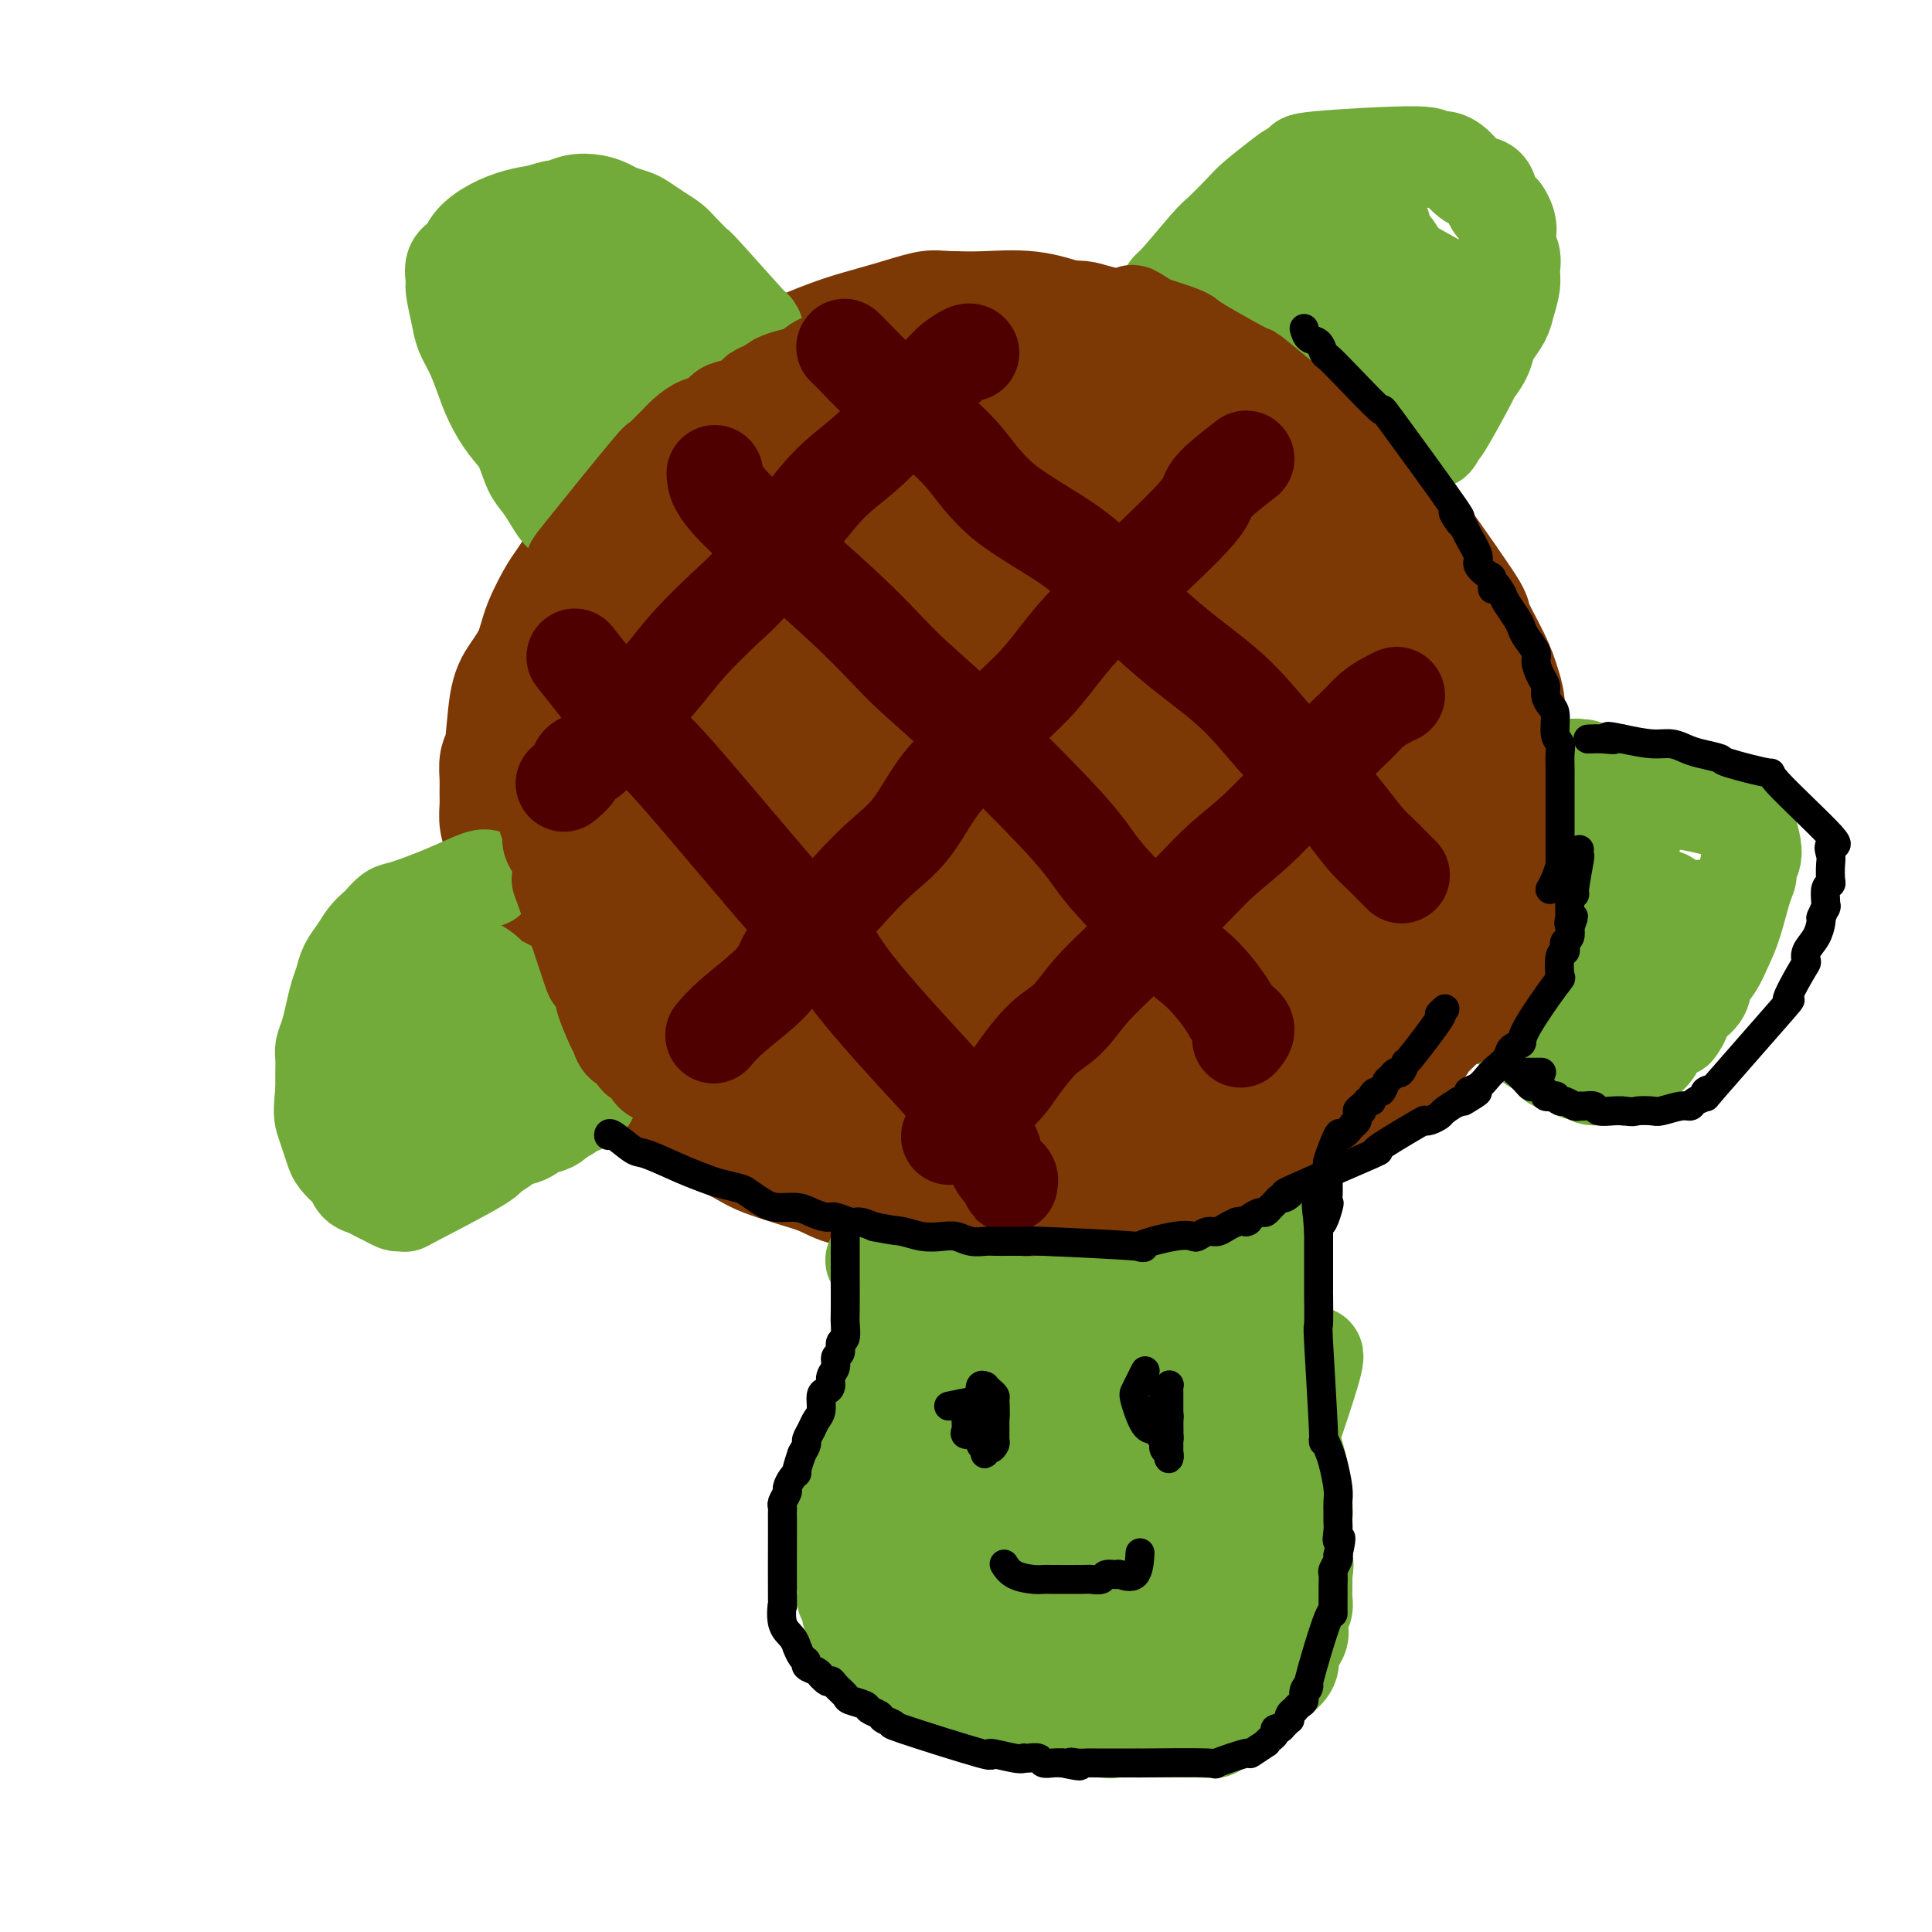 <svg viewBox='0 0 400 400' version='1.1' xmlns='http://www.w3.org/2000/svg' xmlns:xlink='http://www.w3.org/1999/xlink'><g fill='none' stroke='#7C3805' stroke-width='28' stroke-linecap='round' stroke-linejoin='round'><path d='M180,112c0.312,-0.070 0.625,-0.139 0,0c-0.625,0.139 -2.187,0.488 -4,1c-1.813,0.512 -3.876,1.189 -6,2c-2.124,0.811 -4.308,1.756 -6,3c-1.692,1.244 -2.891,2.788 -5,5c-2.109,2.212 -5.128,5.092 -8,8c-2.872,2.908 -5.596,5.843 -8,9c-2.404,3.157 -4.487,6.534 -6,9c-1.513,2.466 -2.456,4.021 -4,8c-1.544,3.979 -3.691,10.383 -5,14c-1.309,3.617 -1.782,4.448 -2,6c-0.218,1.552 -0.182,3.824 0,6c0.182,2.176 0.509,4.255 1,6c0.491,1.745 1.147,3.154 2,5c0.853,1.846 1.904,4.128 3,6c1.096,1.872 2.236,3.334 4,5c1.764,1.666 4.153,3.537 6,5c1.847,1.463 3.154,2.517 5,4c1.846,1.483 4.233,3.396 7,5c2.767,1.604 5.914,2.898 9,4c3.086,1.102 6.111,2.013 9,3c2.889,0.987 5.642,2.052 9,3c3.358,0.948 7.321,1.779 11,2c3.679,0.221 7.075,-0.170 10,0c2.925,0.170 5.378,0.899 9,1c3.622,0.101 8.414,-0.427 12,-1c3.586,-0.573 5.965,-1.193 9,-2c3.035,-0.807 6.724,-1.802 10,-3c3.276,-1.198 6.138,-2.599 9,-4'/><path d='M251,222c5.967,-2.190 6.885,-3.167 9,-5c2.115,-1.833 5.429,-4.524 9,-7c3.571,-2.476 7.401,-4.738 10,-7c2.599,-2.262 3.969,-4.525 6,-7c2.031,-2.475 4.724,-5.164 7,-8c2.276,-2.836 4.134,-5.820 6,-9c1.866,-3.180 3.738,-6.557 5,-9c1.262,-2.443 1.912,-3.953 2,-7c0.088,-3.047 -0.387,-7.631 1,-9c1.387,-1.369 4.636,0.476 -2,-9c-6.636,-9.476 -23.158,-30.272 -32,-40c-8.842,-9.728 -10.002,-8.387 -13,-9c-2.998,-0.613 -7.832,-3.180 -12,-5c-4.168,-1.820 -7.670,-2.892 -12,-4c-4.330,-1.108 -9.487,-2.250 -14,-3c-4.513,-0.750 -8.383,-1.107 -12,-1c-3.617,0.107 -6.983,0.679 -10,1c-3.017,0.321 -5.686,0.391 -9,1c-3.314,0.609 -7.274,1.758 -11,3c-3.726,1.242 -7.219,2.577 -10,4c-2.781,1.423 -4.852,2.936 -7,5c-2.148,2.064 -4.374,4.680 -7,7c-2.626,2.320 -5.651,4.343 -8,7c-2.349,2.657 -4.021,5.949 -6,9c-1.979,3.051 -4.263,5.860 -6,9c-1.737,3.140 -2.925,6.611 -4,10c-1.075,3.389 -2.038,6.694 -3,10'/><path d='M128,149c-1.556,6.500 -1.946,12.751 -2,17c-0.054,4.249 0.227,6.496 1,11c0.773,4.504 2.037,11.267 3,15c0.963,3.733 1.627,4.438 3,6c1.373,1.562 3.457,3.983 5,6c1.543,2.017 2.546,3.631 4,5c1.454,1.369 3.360,2.493 5,4c1.640,1.507 3.013,3.397 6,5c2.987,1.603 7.588,2.921 10,4c2.412,1.079 2.635,1.921 10,3c7.365,1.079 21.873,2.395 33,2c11.127,-0.395 18.873,-2.502 24,-4c5.127,-1.498 7.636,-2.388 11,-4c3.364,-1.612 7.585,-3.947 11,-6c3.415,-2.053 6.025,-3.825 9,-6c2.975,-2.175 6.314,-4.752 9,-7c2.686,-2.248 4.719,-4.166 7,-7c2.281,-2.834 4.809,-6.582 7,-10c2.191,-3.418 4.043,-6.506 6,-10c1.957,-3.494 4.018,-7.396 5,-11c0.982,-3.604 0.883,-6.912 1,-10c0.117,-3.088 0.449,-5.957 0,-9c-0.449,-3.043 -1.679,-6.259 -3,-9c-1.321,-2.741 -2.732,-5.008 -5,-8c-2.268,-2.992 -5.391,-6.709 -8,-10c-2.609,-3.291 -4.702,-6.155 -8,-9c-3.298,-2.845 -7.799,-5.670 -12,-8c-4.201,-2.330 -8.100,-4.165 -12,-6'/><path d='M248,93c-6.238,-3.147 -9.834,-4.015 -14,-5c-4.166,-0.985 -8.904,-2.089 -14,-3c-5.096,-0.911 -10.551,-1.631 -15,-2c-4.449,-0.369 -7.893,-0.389 -12,0c-4.107,0.389 -8.876,1.187 -13,2c-4.124,0.813 -7.604,1.639 -11,3c-3.396,1.361 -6.709,3.255 -9,4c-2.291,0.745 -3.561,0.341 -8,6c-4.439,5.659 -12.048,17.380 -16,21c-3.952,3.620 -4.246,-0.862 -6,12c-1.754,12.862 -4.968,43.068 -6,56c-1.032,12.932 0.119,8.588 1,9c0.881,0.412 1.492,5.578 2,9c0.508,3.422 0.912,5.100 2,7c1.088,1.900 2.861,4.022 5,6c2.139,1.978 4.643,3.811 7,6c2.357,2.189 4.568,4.733 8,7c3.432,2.267 8.086,4.257 12,6c3.914,1.743 7.089,3.241 11,4c3.911,0.759 8.559,0.781 13,1c4.441,0.219 8.676,0.635 13,0c4.324,-0.635 8.738,-2.320 14,-4c5.262,-1.680 11.371,-3.356 17,-5c5.629,-1.644 10.779,-3.255 15,-5c4.221,-1.745 7.513,-3.622 11,-6c3.487,-2.378 7.170,-5.256 11,-8c3.830,-2.744 7.809,-5.356 11,-8c3.191,-2.644 5.596,-5.322 8,-8'/><path d='M285,198c7.442,-6.605 5.546,-8.116 6,-11c0.454,-2.884 3.257,-7.139 5,-11c1.743,-3.861 2.428,-7.327 3,-11c0.572,-3.673 1.033,-7.554 1,-11c-0.033,-3.446 -0.560,-6.455 -1,-10c-0.440,-3.545 -0.792,-7.624 -2,-11c-1.208,-3.376 -3.272,-6.050 -5,-9c-1.728,-2.950 -3.121,-6.176 -5,-9c-1.879,-2.824 -4.244,-5.245 -7,-9c-2.756,-3.755 -5.902,-8.843 -18,-16c-12.098,-7.157 -33.147,-16.383 -44,-20c-10.853,-3.617 -11.510,-1.626 -14,-1c-2.490,0.626 -6.814,-0.112 -10,0c-3.186,0.112 -5.236,1.073 -8,2c-2.764,0.927 -6.243,1.821 -9,3c-2.757,1.179 -4.792,2.645 -7,4c-2.208,1.355 -4.588,2.599 -7,4c-2.412,1.401 -4.855,2.959 -7,5c-2.145,2.041 -3.993,4.565 -6,7c-2.007,2.435 -4.175,4.781 -6,7c-1.825,2.219 -3.308,4.310 -5,7c-1.692,2.690 -3.595,5.978 -5,9c-1.405,3.022 -2.313,5.777 -3,8c-0.687,2.223 -1.153,3.916 -2,6c-0.847,2.084 -2.074,4.561 -3,7c-0.926,2.439 -1.550,4.840 -2,7c-0.450,2.160 -0.725,4.080 -1,6'/><path d='M123,151c-2.385,8.643 -2.846,13.252 -3,16c-0.154,2.748 -0.001,3.637 0,5c0.001,1.363 -0.150,3.201 0,5c0.150,1.799 0.603,3.561 1,5c0.397,1.439 0.740,2.556 1,4c0.260,1.444 0.436,3.215 1,5c0.564,1.785 1.514,3.584 2,5c0.486,1.416 0.508,2.448 1,4c0.492,1.552 1.455,3.623 1,4c-0.455,0.377 -2.329,-0.939 2,3c4.329,3.939 14.860,13.134 19,17c4.140,3.866 1.888,2.402 4,3c2.112,0.598 8.586,3.258 12,5c3.414,1.742 3.767,2.566 5,3c1.233,0.434 3.348,0.480 5,1c1.652,0.520 2.843,1.516 4,2c1.157,0.484 2.280,0.455 4,1c1.720,0.545 4.036,1.663 6,2c1.964,0.337 3.575,-0.106 5,0c1.425,0.106 2.664,0.760 4,1c1.336,0.240 2.768,0.064 4,0c1.232,-0.064 2.264,-0.017 3,0c0.736,0.017 1.177,0.005 2,0c0.823,-0.005 2.029,-0.001 3,0c0.971,0.001 1.706,0.000 3,0c1.294,-0.000 3.147,-0.000 5,0'/><path d='M217,242c5.203,0.219 3.710,0.267 4,0c0.290,-0.267 2.364,-0.849 4,-1c1.636,-0.151 2.836,0.128 4,0c1.164,-0.128 2.293,-0.664 3,-1c0.707,-0.336 0.992,-0.472 3,-1c2.008,-0.528 5.738,-1.447 8,-2c2.262,-0.553 3.055,-0.740 4,-1c0.945,-0.260 2.040,-0.594 3,-1c0.960,-0.406 1.783,-0.885 2,-1c0.217,-0.115 -0.172,0.136 2,-1c2.172,-1.136 6.906,-3.657 9,-5c2.094,-1.343 1.550,-1.508 2,-2c0.450,-0.492 1.895,-1.310 3,-2c1.105,-0.690 1.870,-1.252 3,-2c1.130,-0.748 2.624,-1.684 4,-3c1.376,-1.316 2.634,-3.013 4,-4c1.366,-0.987 2.840,-1.264 4,-2c1.160,-0.736 2.005,-1.933 3,-3c0.995,-1.067 2.138,-2.006 3,-3c0.862,-0.994 1.442,-2.043 2,-3c0.558,-0.957 1.094,-1.823 2,-3c0.906,-1.177 2.182,-2.666 3,-4c0.818,-1.334 1.178,-2.512 2,-4c0.822,-1.488 2.107,-3.285 3,-5c0.893,-1.715 1.394,-3.346 2,-5c0.606,-1.654 1.316,-3.330 2,-5c0.684,-1.670 1.342,-3.335 2,-5'/><path d='M307,173c2.093,-4.047 1.826,-2.165 2,-5c0.174,-2.835 0.790,-10.388 1,-14c0.210,-3.612 0.015,-3.283 0,-4c-0.015,-0.717 0.149,-2.482 0,-4c-0.149,-1.518 -0.612,-2.791 -1,-4c-0.388,-1.209 -0.700,-2.353 -2,-5c-1.300,-2.647 -3.587,-6.795 -4,-8c-0.413,-1.205 1.048,0.533 -2,-4c-3.048,-4.533 -10.603,-15.338 -15,-21c-4.397,-5.662 -5.634,-6.182 -7,-7c-1.366,-0.818 -2.861,-1.933 -4,-3c-1.139,-1.067 -1.924,-2.084 -3,-3c-1.076,-0.916 -2.444,-1.730 -4,-3c-1.556,-1.270 -3.300,-2.998 -5,-4c-1.700,-1.002 -3.357,-1.280 -5,-2c-1.643,-0.720 -3.273,-1.884 -5,-3c-1.727,-1.116 -3.551,-2.185 -5,-3c-1.449,-0.815 -2.522,-1.375 -4,-2c-1.478,-0.625 -3.359,-1.316 -6,-2c-2.641,-0.684 -6.042,-1.360 -9,-2c-2.958,-0.640 -5.473,-1.244 -8,-2c-2.527,-0.756 -5.065,-1.665 -8,-2c-2.935,-0.335 -6.267,-0.096 -9,0c-2.733,0.096 -4.866,0.048 -7,0'/><path d='M197,66c-3.277,-0.095 -3.471,-0.332 -5,0c-1.529,0.332 -4.394,1.234 -7,2c-2.606,0.766 -4.952,1.398 -7,2c-2.048,0.602 -3.798,1.175 -6,2c-2.202,0.825 -4.855,1.903 -7,3c-2.145,1.097 -3.782,2.212 -5,3c-1.218,0.788 -2.018,1.248 -5,3c-2.982,1.752 -8.145,4.794 -11,7c-2.855,2.206 -3.402,3.576 -4,4c-0.598,0.424 -1.247,-0.096 -5,5c-3.753,5.096 -10.609,15.809 -14,21c-3.391,5.191 -3.318,4.862 -4,6c-0.682,1.138 -2.119,3.744 -3,6c-0.881,2.256 -1.207,4.161 -2,6c-0.793,1.839 -2.055,3.612 -3,5c-0.945,1.388 -1.574,2.391 -2,5c-0.426,2.609 -0.650,6.823 -1,9c-0.350,2.177 -0.827,2.315 -1,3c-0.173,0.685 -0.043,1.916 0,3c0.043,1.084 0.000,2.022 0,3c-0.000,0.978 0.043,1.995 0,3c-0.043,1.005 -0.171,1.997 0,3c0.171,1.003 0.640,2.017 1,3c0.360,0.983 0.612,1.933 1,3c0.388,1.067 0.912,2.249 1,3c0.088,0.751 -0.261,1.072 0,2c0.261,0.928 1.130,2.464 2,4'/><path d='M110,185c0.844,2.719 0.453,2.016 1,3c0.547,0.984 2.033,3.656 3,5c0.967,1.344 1.414,1.360 2,2c0.586,0.640 1.311,1.903 2,3c0.689,1.097 1.341,2.028 2,3c0.659,0.972 1.323,1.986 2,3c0.677,1.014 1.366,2.027 2,3c0.634,0.973 1.214,1.904 2,3c0.786,1.096 1.777,2.356 2,3c0.223,0.644 -0.321,0.670 2,3c2.321,2.330 7.507,6.963 10,9c2.493,2.037 2.293,1.476 3,2c0.707,0.524 2.323,2.132 3,3c0.677,0.868 0.417,0.994 2,2c1.583,1.006 5.010,2.890 7,4c1.990,1.110 2.545,1.445 4,2c1.455,0.555 3.812,1.329 6,2c2.188,0.671 4.209,1.237 6,2c1.791,0.763 3.353,1.721 5,2c1.647,0.279 3.380,-0.121 5,0c1.620,0.121 3.127,0.765 5,1c1.873,0.235 4.112,0.063 6,0c1.888,-0.063 3.423,-0.017 5,0c1.577,0.017 3.194,0.005 5,0c1.806,-0.005 3.802,-0.001 6,0c2.198,0.001 4.599,0.001 7,0'/><path d='M215,245c7.732,0.199 7.564,0.198 9,0c1.436,-0.198 4.478,-0.591 7,-1c2.522,-0.409 4.524,-0.834 6,-1c1.476,-0.166 2.427,-0.075 6,-1c3.573,-0.925 9.767,-2.868 13,-4c3.233,-1.132 3.504,-1.453 5,-2c1.496,-0.547 4.216,-1.320 6,-2c1.784,-0.680 2.631,-1.266 4,-2c1.369,-0.734 3.261,-1.614 4,-2c0.739,-0.386 0.326,-0.278 3,-3c2.674,-2.722 8.436,-8.275 11,-11c2.564,-2.725 1.929,-2.624 2,-3c0.071,-0.376 0.849,-1.231 2,-3c1.151,-1.769 2.675,-4.454 4,-6c1.325,-1.546 2.452,-1.954 3,-3c0.548,-1.046 0.519,-2.730 1,-4c0.481,-1.270 1.473,-2.126 2,-3c0.527,-0.874 0.590,-1.766 1,-3c0.410,-1.234 1.167,-2.809 2,-4c0.833,-1.191 1.744,-1.999 2,-3c0.256,-1.001 -0.142,-2.197 0,-3c0.142,-0.803 0.822,-1.215 1,-2c0.178,-0.785 -0.148,-1.942 0,-3c0.148,-1.058 0.771,-2.016 1,-3c0.229,-0.984 0.066,-1.996 0,-3c-0.066,-1.004 -0.033,-2.002 0,-3'/><path d='M310,167c0.306,-2.955 0.072,-1.843 0,-2c-0.072,-0.157 0.018,-1.584 0,-3c-0.018,-1.416 -0.145,-2.822 0,-4c0.145,-1.178 0.561,-2.129 0,-5c-0.561,-2.871 -2.098,-7.661 -3,-11c-0.902,-3.339 -1.168,-5.225 -2,-7c-0.832,-1.775 -2.229,-3.439 -3,-5c-0.771,-1.561 -0.916,-3.020 -3,-5c-2.084,-1.980 -6.108,-4.483 -6,-6c0.108,-1.517 4.349,-2.048 -8,-6c-12.349,-3.952 -41.288,-11.324 -55,-13c-13.712,-1.676 -12.199,2.344 -14,4c-1.801,1.656 -6.917,0.949 -15,5c-8.083,4.051 -19.132,12.859 -25,18c-5.868,5.141 -6.556,6.616 -9,10c-2.444,3.384 -6.646,8.676 -9,14c-2.354,5.324 -2.861,10.680 -4,16c-1.139,5.320 -2.909,10.605 -3,15c-0.091,4.395 1.497,7.899 3,12c1.503,4.101 2.919,8.799 5,12c2.081,3.201 4.825,4.904 8,7c3.175,2.096 6.779,4.584 12,6c5.221,1.416 12.059,1.761 19,1c6.941,-0.761 13.984,-2.628 21,-5c7.016,-2.372 14.005,-5.249 20,-9c5.995,-3.751 10.998,-8.375 16,-13'/><path d='M255,193c4.451,-3.406 7.578,-5.421 13,-14c5.422,-8.579 13.137,-23.722 15,-32c1.863,-8.278 -2.128,-9.692 -5,-12c-2.872,-2.308 -4.626,-5.510 -9,-9c-4.374,-3.490 -11.366,-7.266 -18,-10c-6.634,-2.734 -12.908,-4.425 -19,-5c-6.092,-0.575 -12.001,-0.035 -18,1c-5.999,1.035 -12.088,2.566 -16,5c-3.912,2.434 -5.645,5.771 -9,6c-3.355,0.229 -8.330,-2.652 -9,9c-0.670,11.652 2.965,37.835 7,49c4.035,11.165 8.469,7.312 14,7c5.531,-0.312 12.159,2.915 18,4c5.841,1.085 10.894,0.026 16,-2c5.106,-2.026 10.263,-5.021 15,-8c4.737,-2.979 9.053,-5.943 13,-10c3.947,-4.057 7.525,-9.206 11,-14c3.475,-4.794 6.849,-9.232 8,-13c1.151,-3.768 0.080,-6.865 -1,-10c-1.080,-3.135 -2.169,-6.307 -5,-9c-2.831,-2.693 -7.405,-4.909 -12,-7c-4.595,-2.091 -9.213,-4.059 -16,-4c-6.787,0.059 -15.744,2.145 -24,5c-8.256,2.855 -15.812,6.481 -22,10c-6.188,3.519 -11.009,6.933 -16,11c-4.991,4.067 -10.151,8.787 -14,13c-3.849,4.213 -6.385,7.918 -8,12c-1.615,4.082 -2.307,8.541 -3,13'/><path d='M161,179c-0.657,5.900 -0.800,14.149 9,18c9.800,3.851 29.544,3.304 42,1c12.456,-2.304 17.626,-6.366 23,-10c5.374,-3.634 10.954,-6.841 15,-10c4.046,-3.159 6.558,-6.271 9,-10c2.442,-3.729 4.813,-8.077 6,-12c1.187,-3.923 1.192,-7.422 0,-10c-1.192,-2.578 -3.579,-4.234 -7,-6c-3.421,-1.766 -7.877,-3.642 -11,-7c-3.123,-3.358 -4.913,-8.199 -20,0c-15.087,8.199 -43.472,29.437 -53,41c-9.528,11.563 -0.198,13.449 6,15c6.198,1.551 9.266,2.765 15,3c5.734,0.235 14.135,-0.510 22,-3c7.865,-2.490 15.194,-6.724 21,-10c5.806,-3.276 10.088,-5.592 13,-8c2.912,-2.408 4.455,-4.908 6,-7c1.545,-2.092 3.093,-3.776 4,-6c0.907,-2.224 1.175,-4.989 1,-7c-0.175,-2.011 -0.792,-3.268 -3,-5c-2.208,-1.732 -6.007,-3.939 -11,-5c-4.993,-1.061 -11.180,-0.975 -17,0c-5.820,0.975 -11.271,2.839 -16,5c-4.729,2.161 -8.735,4.620 -12,7c-3.265,2.380 -5.790,4.680 -8,8c-2.210,3.320 -4.105,7.660 -6,12'/><path d='M189,173c-2.718,5.008 -2.514,7.528 -2,10c0.514,2.472 1.339,4.897 3,7c1.661,2.103 4.157,3.883 9,5c4.843,1.117 12.031,1.569 19,1c6.969,-0.569 13.719,-2.160 19,-4c5.281,-1.840 9.094,-3.930 12,-6c2.906,-2.070 4.904,-4.121 7,-6c2.096,-1.879 4.289,-3.586 5,-6c0.711,-2.414 -0.059,-5.535 2,-8c2.059,-2.465 6.949,-4.275 -3,-6c-9.949,-1.725 -34.737,-3.366 -45,-3c-10.263,0.366 -6.002,2.740 -5,5c1.002,2.260 -1.256,4.408 -2,7c-0.744,2.592 0.024,5.629 1,8c0.976,2.371 2.159,4.078 5,6c2.841,1.922 7.341,4.060 12,5c4.659,0.940 9.476,0.682 13,0c3.524,-0.682 5.753,-1.789 8,-3c2.247,-1.211 4.512,-2.525 6,-4c1.488,-1.475 2.198,-3.110 3,-5c0.802,-1.890 1.695,-4.036 2,-6c0.305,-1.964 0.021,-3.747 -1,-5c-1.021,-1.253 -2.779,-1.977 -5,-3c-2.221,-1.023 -4.905,-2.346 -8,-3c-3.095,-0.654 -6.603,-0.637 -10,0c-3.397,0.637 -6.685,1.896 -9,3c-2.315,1.104 -3.658,2.052 -5,3'/><path d='M220,165c-4.930,3.009 -5.255,7.530 -5,10c0.255,2.470 1.090,2.889 2,4c0.910,1.111 1.895,2.913 6,3c4.105,0.087 11.330,-1.543 17,-4c5.670,-2.457 9.784,-5.743 13,-9c3.216,-3.257 5.533,-6.485 8,-11c2.467,-4.515 5.085,-10.316 6,-15c0.915,-4.684 0.129,-8.252 -2,-12c-2.129,-3.748 -5.601,-7.675 -5,-11c0.601,-3.325 5.274,-6.047 -9,-7c-14.274,-0.953 -47.495,-0.136 -61,2c-13.505,2.136 -7.295,5.593 -6,9c1.295,3.407 -2.324,6.766 -4,10c-1.676,3.234 -1.410,6.345 -1,9c0.410,2.655 0.964,4.855 2,7c1.036,2.145 2.553,4.236 5,6c2.447,1.764 5.825,3.200 9,4c3.175,0.800 6.146,0.962 9,1c2.854,0.038 5.590,-0.050 10,-4c4.410,-3.950 10.494,-11.762 14,-17c3.506,-5.238 4.435,-7.901 5,-11c0.565,-3.099 0.765,-6.634 0,-10c-0.765,-3.366 -2.494,-6.562 -4,-9c-1.506,-2.438 -2.790,-4.118 -5,-6c-2.210,-1.882 -5.346,-3.966 -9,-5c-3.654,-1.034 -7.827,-1.017 -12,-1'/><path d='M203,98c-7.834,0.682 -16.919,5.387 -22,8c-5.081,2.613 -6.156,3.135 -8,5c-1.844,1.865 -4.455,5.074 -6,8c-1.545,2.926 -2.022,5.568 -2,9c0.022,3.432 0.544,7.655 1,10c0.456,2.345 0.844,2.813 1,3c0.156,0.187 0.078,0.094 0,0'/></g>
<g fill='none' stroke='#73AB3A' stroke-width='20' stroke-linecap='round' stroke-linejoin='round'><path d='M181,261c-0.113,-0.074 -0.226,-0.147 0,0c0.226,0.147 0.793,0.515 1,1c0.207,0.485 0.056,1.088 0,2c-0.056,0.912 -0.015,2.132 0,3c0.015,0.868 0.004,1.384 0,2c-0.004,0.616 0.000,1.334 0,2c-0.000,0.666 -0.004,1.282 0,2c0.004,0.718 0.015,1.538 0,2c-0.015,0.462 -0.056,0.564 0,1c0.056,0.436 0.208,1.205 0,2c-0.208,0.795 -0.778,1.616 -1,2c-0.222,0.384 -0.097,0.330 0,1c0.097,0.670 0.167,2.065 0,3c-0.167,0.935 -0.570,1.409 -1,2c-0.430,0.591 -0.886,1.299 -1,2c-0.114,0.701 0.114,1.394 0,2c-0.114,0.606 -0.569,1.125 -1,2c-0.431,0.875 -0.837,2.107 -1,3c-0.163,0.893 -0.081,1.446 0,2'/><path d='M177,297c-0.714,3.344 0.001,2.205 0,2c-0.001,-0.205 -0.718,0.524 -1,2c-0.282,1.476 -0.128,3.698 0,5c0.128,1.302 0.231,1.685 0,2c-0.231,0.315 -0.798,0.561 -1,1c-0.202,0.439 -0.041,1.069 0,2c0.041,0.931 -0.037,2.163 0,3c0.037,0.837 0.191,1.280 0,2c-0.191,0.720 -0.727,1.717 -1,2c-0.273,0.283 -0.284,-0.146 0,2c0.284,2.146 0.863,6.869 1,9c0.137,2.131 -0.170,1.670 0,2c0.170,0.330 0.815,1.449 1,2c0.185,0.551 -0.090,0.533 0,1c0.090,0.467 0.547,1.420 1,2c0.453,0.580 0.903,0.789 1,1c0.097,0.211 -0.158,0.425 0,1c0.158,0.575 0.729,1.512 1,2c0.271,0.488 0.243,0.526 1,1c0.757,0.474 2.300,1.384 3,2c0.700,0.616 0.558,0.939 1,1c0.442,0.061 1.469,-0.138 2,0c0.531,0.138 0.566,0.614 1,1c0.434,0.386 1.267,0.682 2,1c0.733,0.318 1.367,0.659 2,1'/><path d='M191,347c2.092,1.185 1.323,0.647 2,1c0.677,0.353 2.800,1.596 4,2c1.200,0.404 1.476,-0.032 2,0c0.524,0.032 1.295,0.533 2,1c0.705,0.467 1.345,0.899 2,1c0.655,0.101 1.327,-0.129 2,0c0.673,0.129 1.349,0.616 2,1c0.651,0.384 1.279,0.663 2,1c0.721,0.337 1.535,0.731 2,1c0.465,0.269 0.582,0.412 4,1c3.418,0.588 10.138,1.622 13,2c2.862,0.378 1.865,0.101 2,0c0.135,-0.101 1.402,-0.027 2,0c0.598,0.027 0.528,0.007 1,0c0.472,-0.007 1.488,-0.002 2,0c0.512,0.002 0.522,0.001 1,0c0.478,-0.001 1.424,-0.000 2,0c0.576,0.000 0.783,0.000 1,0c0.217,-0.000 0.443,-0.000 1,0c0.557,0.000 1.445,0.000 2,0c0.555,-0.000 0.779,-0.000 1,0c0.221,0.000 0.441,0.000 1,0c0.559,-0.000 1.458,-0.000 2,0c0.542,0.000 0.726,0.000 1,0c0.274,-0.000 0.637,-0.000 1,0'/><path d='M248,358c5.531,0.292 2.858,0.022 2,0c-0.858,-0.022 0.099,0.206 1,0c0.901,-0.206 1.747,-0.844 2,-1c0.253,-0.156 -0.086,0.170 0,0c0.086,-0.170 0.597,-0.835 1,-1c0.403,-0.165 0.696,0.170 1,0c0.304,-0.170 0.618,-0.844 1,-1c0.382,-0.156 0.833,0.208 1,0c0.167,-0.208 0.049,-0.987 0,-1c-0.049,-0.013 -0.028,0.738 1,0c1.028,-0.738 3.062,-2.967 4,-4c0.938,-1.033 0.781,-0.871 1,-1c0.219,-0.129 0.816,-0.550 1,-1c0.184,-0.450 -0.044,-0.931 0,-1c0.044,-0.069 0.359,0.273 1,0c0.641,-0.273 1.608,-1.161 2,-2c0.392,-0.839 0.209,-1.628 0,-2c-0.209,-0.372 -0.445,-0.326 0,-1c0.445,-0.674 1.569,-2.068 2,-3c0.431,-0.932 0.168,-1.404 0,-2c-0.168,-0.596 -0.241,-1.317 0,-2c0.241,-0.683 0.797,-1.327 1,-2c0.203,-0.673 0.055,-1.373 0,-2c-0.055,-0.627 -0.016,-1.179 0,-2c0.016,-0.821 0.008,-1.910 0,-3'/><path d='M270,326c0.464,-3.155 0.124,-1.541 0,-2c-0.124,-0.459 -0.032,-2.990 0,-4c0.032,-1.010 0.004,-0.497 0,-1c-0.004,-0.503 0.014,-2.021 0,-3c-0.014,-0.979 -0.062,-1.419 0,-2c0.062,-0.581 0.234,-1.302 0,-2c-0.234,-0.698 -0.873,-1.372 -1,-2c-0.127,-0.628 0.257,-1.211 0,-2c-0.257,-0.789 -1.155,-1.786 -1,-2c0.155,-0.214 1.362,0.353 1,-2c-0.362,-2.353 -2.293,-7.628 -3,-10c-0.707,-2.372 -0.189,-1.843 0,-2c0.189,-0.157 0.051,-1.001 0,-2c-0.051,-0.999 -0.014,-2.153 0,-3c0.014,-0.847 0.003,-1.385 0,-2c-0.003,-0.615 0.000,-1.305 0,-2c-0.000,-0.695 -0.004,-1.393 0,-2c0.004,-0.607 0.015,-1.121 0,-2c-0.015,-0.879 -0.057,-2.123 0,-3c0.057,-0.877 0.211,-1.387 0,-2c-0.211,-0.613 -0.789,-1.329 -1,-2c-0.211,-0.671 -0.057,-1.296 0,-2c0.057,-0.704 0.015,-1.488 0,-2c-0.015,-0.512 -0.004,-0.753 0,-1c0.004,-0.247 0.001,-0.499 0,-1c-0.001,-0.501 -0.001,-1.250 0,-2'/><path d='M265,264c-0.774,-10.279 -0.207,-4.977 0,-4c0.207,0.977 0.056,-2.372 0,-4c-0.056,-1.628 -0.015,-1.535 0,-2c0.015,-0.465 0.004,-1.486 0,-2c-0.004,-0.514 -0.001,-0.519 0,-1c0.001,-0.481 0.000,-1.437 0,-2c-0.000,-0.563 -0.000,-0.733 0,-1c0.000,-0.267 0.000,-0.632 0,-1c-0.000,-0.368 -0.000,-0.738 0,-1c0.000,-0.262 0.000,-0.417 0,-1c-0.000,-0.583 -0.000,-1.595 0,-2c0.000,-0.405 0.000,-0.202 0,0'/><path d='M238,283c0.002,-0.116 0.004,-0.232 0,3c-0.004,3.232 -0.015,9.811 0,15c0.015,5.189 0.058,8.988 0,15c-0.058,6.012 -0.215,14.237 0,18c0.215,3.763 0.801,3.064 1,3c0.199,-0.064 0.011,0.507 0,1c-0.011,0.493 0.154,0.907 1,-1c0.846,-1.907 2.371,-6.134 4,-11c1.629,-4.866 3.362,-10.371 4,-15c0.638,-4.629 0.181,-8.380 0,-12c-0.181,-3.620 -0.086,-7.107 0,-10c0.086,-2.893 0.164,-5.192 0,-7c-0.164,-1.808 -0.569,-3.125 -1,-4c-0.431,-0.875 -0.889,-1.309 -1,-2c-0.111,-0.691 0.126,-1.640 0,-2c-0.126,-0.360 -0.616,-0.132 -1,0c-0.384,0.132 -0.662,0.166 -1,2c-0.338,1.834 -0.735,5.467 -1,10c-0.265,4.533 -0.398,9.964 0,14c0.398,4.036 1.328,6.676 2,9c0.672,2.324 1.085,4.332 2,6c0.915,1.668 2.331,2.997 3,4c0.669,1.003 0.592,1.681 1,2c0.408,0.319 1.302,0.278 2,0c0.698,-0.278 1.199,-0.794 2,-3c0.801,-2.206 1.900,-6.103 3,-10'/><path d='M258,308c1.150,-4.087 1.525,-7.805 2,-11c0.475,-3.195 1.052,-5.868 1,-8c-0.052,-2.132 -0.732,-3.723 -1,-5c-0.268,-1.277 -0.124,-2.240 0,-3c0.124,-0.760 0.230,-1.317 0,-2c-0.230,-0.683 -0.794,-1.493 -1,-2c-0.206,-0.507 -0.053,-0.713 0,-1c0.053,-0.287 0.004,-0.657 0,-1c-0.004,-0.343 0.035,-0.659 0,-1c-0.035,-0.341 -0.144,-0.706 0,-1c0.144,-0.294 0.541,-0.516 0,-1c-0.541,-0.484 -2.020,-1.229 -3,-2c-0.980,-0.771 -1.460,-1.569 -2,-2c-0.540,-0.431 -1.140,-0.494 -2,-1c-0.860,-0.506 -1.981,-1.456 -3,-2c-1.019,-0.544 -1.936,-0.682 -3,-1c-1.064,-0.318 -2.275,-0.817 -3,-1c-0.725,-0.183 -0.964,-0.049 -2,0c-1.036,0.049 -2.870,0.013 -4,0c-1.130,-0.013 -1.555,-0.004 -3,0c-1.445,0.004 -3.910,0.001 -5,0c-1.090,-0.001 -0.806,-0.000 -4,0c-3.194,0.000 -9.866,0.000 -14,0c-4.134,-0.000 -5.728,-0.000 -7,0c-1.272,0.000 -2.220,0.000 -3,0c-0.780,-0.000 -1.390,-0.000 -2,0'/><path d='M199,263c-7.216,-0.069 -3.255,-0.242 -2,0c1.255,0.242 -0.196,0.899 -1,2c-0.804,1.101 -0.963,2.646 -1,5c-0.037,2.354 0.046,5.518 0,9c-0.046,3.482 -0.221,7.283 0,11c0.221,3.717 0.838,7.348 1,10c0.162,2.652 -0.130,4.323 0,6c0.130,1.677 0.684,3.359 1,4c0.316,0.641 0.396,0.239 0,2c-0.396,1.761 -1.268,5.683 0,1c1.268,-4.683 4.676,-17.972 6,-24c1.324,-6.028 0.564,-4.794 0,-5c-0.564,-0.206 -0.933,-1.852 -1,-3c-0.067,-1.148 0.169,-1.796 0,-2c-0.169,-0.204 -0.742,0.038 -1,0c-0.258,-0.038 -0.200,-0.357 -1,1c-0.800,1.357 -2.458,4.388 -4,8c-1.542,3.612 -2.967,7.803 -4,12c-1.033,4.197 -1.675,8.400 -2,13c-0.325,4.600 -0.332,9.597 0,13c0.332,3.403 1.002,5.211 2,7c0.998,1.789 2.324,3.559 3,5c0.676,1.441 0.700,2.552 2,3c1.300,0.448 3.874,0.234 6,0c2.126,-0.234 3.803,-0.486 6,-3c2.197,-2.514 4.913,-7.290 7,-12c2.087,-4.710 3.543,-9.355 5,-14'/><path d='M221,312c1.909,-5.677 0.681,-6.869 0,-9c-0.681,-2.131 -0.817,-5.201 -1,-7c-0.183,-1.799 -0.414,-2.326 -1,-3c-0.586,-0.674 -1.526,-1.495 -2,-2c-0.474,-0.505 -0.483,-0.695 -1,-1c-0.517,-0.305 -1.542,-0.725 -3,0c-1.458,0.725 -3.348,2.594 -5,5c-1.652,2.406 -3.068,5.348 -4,9c-0.932,3.652 -1.382,8.013 -1,12c0.382,3.987 1.596,7.599 1,12c-0.596,4.401 -3.002,9.592 2,7c5.002,-2.592 17.413,-12.968 22,-19c4.587,-6.032 1.352,-7.722 0,-10c-1.352,-2.278 -0.819,-5.145 -1,-7c-0.181,-1.855 -1.074,-2.699 -2,-4c-0.926,-1.301 -1.885,-3.060 -3,-4c-1.115,-0.940 -2.387,-1.063 -3,-1c-0.613,0.063 -0.566,0.312 -1,1c-0.434,0.688 -1.348,1.816 -2,5c-0.652,3.184 -1.042,8.424 -1,13c0.042,4.576 0.517,8.489 1,12c0.483,3.511 0.975,6.620 2,9c1.025,2.380 2.584,4.030 4,5c1.416,0.970 2.689,1.261 4,2c1.311,0.739 2.660,1.925 4,2c1.340,0.075 2.670,-0.963 4,-2'/><path d='M234,337c1.518,-1.149 3.314,-3.021 5,-7c1.686,-3.979 3.263,-10.064 4,-15c0.737,-4.936 0.634,-8.724 0,-14c-0.634,-5.276 -1.798,-12.041 -3,-15c-1.202,-2.959 -2.440,-2.112 -3,-2c-0.560,0.112 -0.442,-0.510 -1,-1c-0.558,-0.490 -1.792,-0.849 -3,-1c-1.208,-0.151 -2.390,-0.093 -4,2c-1.610,2.093 -3.647,6.222 -6,9c-2.353,2.778 -5.020,4.206 -4,14c1.020,9.794 5.729,27.954 8,35c2.271,7.046 2.106,2.978 4,1c1.894,-1.978 5.847,-1.867 8,-3c2.153,-1.133 2.504,-3.511 3,-6c0.496,-2.489 1.136,-5.090 1,-8c-0.136,-2.910 -1.048,-6.129 -2,-9c-0.952,-2.871 -1.945,-5.395 -3,-7c-1.055,-1.605 -2.171,-2.291 -3,-3c-0.829,-0.709 -1.372,-1.440 -2,-2c-0.628,-0.560 -1.340,-0.950 -2,-1c-0.660,-0.050 -1.268,0.238 -2,1c-0.732,0.762 -1.588,1.998 -2,4c-0.412,2.002 -0.380,4.770 0,8c0.380,3.230 1.109,6.923 2,10c0.891,3.077 1.946,5.539 3,8'/><path d='M232,335c1.357,4.851 2.248,3.979 4,5c1.752,1.021 4.363,3.935 6,5c1.637,1.065 2.299,0.279 3,0c0.701,-0.279 1.442,-0.052 2,0c0.558,0.052 0.935,-0.071 1,0c0.065,0.071 -0.181,0.334 1,0c1.181,-0.334 3.791,-1.267 -1,0c-4.791,1.267 -16.982,4.732 -22,6c-5.018,1.268 -2.862,0.339 -2,0c0.862,-0.339 0.430,-0.087 0,0c-0.430,0.087 -0.857,0.010 -1,0c-0.143,-0.010 -0.002,0.047 0,0c0.002,-0.047 -0.135,-0.197 0,0c0.135,0.197 0.542,0.740 2,1c1.458,0.260 3.967,0.237 6,0c2.033,-0.237 3.590,-0.688 5,-1c1.410,-0.312 2.675,-0.486 4,-1c1.325,-0.514 2.712,-1.369 4,-3c1.288,-1.631 2.478,-4.039 3,-7c0.522,-2.961 0.377,-6.474 0,-10c-0.377,-3.526 -0.986,-7.065 -2,-11c-1.014,-3.935 -2.433,-8.267 -4,-12c-1.567,-3.733 -3.284,-6.866 -5,-10'/><path d='M236,297c-2.821,-5.332 -5.372,-7.663 -7,-9c-1.628,-1.337 -2.332,-1.682 -3,-2c-0.668,-0.318 -1.300,-0.610 -2,-1c-0.700,-0.390 -1.467,-0.880 -2,-1c-0.533,-0.120 -0.833,0.129 -1,1c-0.167,0.871 -0.200,2.363 0,4c0.200,1.637 0.633,3.418 1,5c0.367,1.582 0.667,2.963 1,4c0.333,1.037 0.698,1.728 1,2c0.302,0.272 0.540,0.124 1,0c0.460,-0.124 1.142,-0.223 2,-1c0.858,-0.777 1.891,-2.232 3,-4c1.109,-1.768 2.295,-3.850 3,-6c0.705,-2.150 0.928,-4.369 1,-6c0.072,-1.631 -0.006,-2.674 0,-4c0.006,-1.326 0.098,-2.934 0,-4c-0.098,-1.066 -0.385,-1.589 -1,-2c-0.615,-0.411 -1.557,-0.711 -2,-1c-0.443,-0.289 -0.385,-0.568 -1,-1c-0.615,-0.432 -1.903,-1.016 -3,0c-1.097,1.016 -2.005,3.634 -3,7c-0.995,3.366 -2.079,7.482 -2,11c0.079,3.518 1.322,6.440 2,9c0.678,2.560 0.792,4.760 1,6c0.208,1.240 0.509,1.520 1,2c0.491,0.480 1.173,1.159 2,1c0.827,-0.159 1.799,-1.156 3,-3c1.201,-1.844 2.631,-4.535 4,-7c1.369,-2.465 2.677,-4.704 3,-9c0.323,-4.296 -0.338,-10.648 -1,-17'/><path d='M237,271c-0.137,-3.287 0.022,-3.004 -2,-1c-2.022,2.004 -6.224,5.731 -8,8c-1.776,2.269 -1.127,3.081 -1,5c0.127,1.919 -0.268,4.946 0,7c0.268,2.054 1.201,3.135 2,4c0.799,0.865 1.466,1.514 2,2c0.534,0.486 0.934,0.810 2,1c1.066,0.190 2.797,0.248 4,-1c1.203,-1.248 1.878,-3.801 3,-6c1.122,-2.199 2.693,-4.043 3,-8c0.307,-3.957 -0.648,-10.027 -1,-12c-0.352,-1.973 -0.101,0.151 0,1c0.101,0.849 0.050,0.425 0,0'/><path d='M101,182c-0.275,-0.253 -0.550,-0.506 -2,0c-1.450,0.506 -4.075,1.770 -7,3c-2.925,1.230 -6.149,2.426 -8,3c-1.851,0.574 -2.330,0.527 -3,1c-0.670,0.473 -1.531,1.466 -2,2c-0.469,0.534 -0.545,0.607 -1,1c-0.455,0.393 -1.288,1.104 -2,2c-0.712,0.896 -1.304,1.975 -2,3c-0.696,1.025 -1.496,1.996 -2,3c-0.504,1.004 -0.713,2.041 -1,3c-0.287,0.959 -0.651,1.842 -1,3c-0.349,1.158 -0.682,2.593 -1,4c-0.318,1.407 -0.621,2.786 -1,4c-0.379,1.214 -0.834,2.265 -1,3c-0.166,0.735 -0.045,1.156 0,2c0.045,0.844 0.012,2.112 0,3c-0.012,0.888 -0.003,1.397 0,2c0.003,0.603 0.002,1.302 0,2'/><path d='M67,226c-0.511,4.313 -0.288,5.096 0,6c0.288,0.904 0.641,1.929 1,3c0.359,1.071 0.725,2.189 1,3c0.275,0.811 0.458,1.317 1,2c0.542,0.683 1.444,1.545 2,2c0.556,0.455 0.768,0.503 1,1c0.232,0.497 0.486,1.443 1,2c0.514,0.557 1.289,0.724 2,1c0.711,0.276 1.359,0.662 2,1c0.641,0.338 1.277,0.629 2,1c0.723,0.371 1.533,0.821 2,1c0.467,0.179 0.589,0.087 1,0c0.411,-0.087 1.110,-0.169 1,0c-0.110,0.169 -1.029,0.588 2,-1c3.029,-1.588 10.007,-5.184 13,-7c2.993,-1.816 2.000,-1.853 2,-2c0.000,-0.147 0.993,-0.403 2,-1c1.007,-0.597 2.029,-1.536 3,-2c0.971,-0.464 1.891,-0.454 3,-1c1.109,-0.546 2.405,-1.648 3,-2c0.595,-0.352 0.488,0.047 1,0c0.512,-0.047 1.642,-0.538 2,-1c0.358,-0.462 -0.058,-0.894 0,-1c0.058,-0.106 0.588,0.112 1,0c0.412,-0.112 0.706,-0.556 1,-1'/><path d='M117,230c5.654,-2.957 2.289,-0.849 1,0c-1.289,0.849 -0.503,0.437 0,0c0.503,-0.437 0.722,-0.901 1,-1c0.278,-0.099 0.614,0.166 1,0c0.386,-0.166 0.822,-0.764 1,-1c0.178,-0.236 0.100,-0.112 0,0c-0.100,0.112 -0.221,0.211 0,0c0.221,-0.211 0.784,-0.734 1,-1c0.216,-0.266 0.085,-0.276 0,0c-0.085,0.276 -0.123,0.838 0,-1c0.123,-1.838 0.409,-6.074 0,-8c-0.409,-1.926 -1.511,-1.541 -2,-2c-0.489,-0.459 -0.365,-1.762 -3,-4c-2.635,-2.238 -8.030,-5.410 -11,-7c-2.970,-1.590 -3.517,-1.599 -4,-2c-0.483,-0.401 -0.904,-1.194 -2,-2c-1.096,-0.806 -2.869,-1.626 -4,-1c-1.131,0.626 -1.621,2.699 -2,6c-0.379,3.301 -0.649,7.832 -1,11c-0.351,3.168 -0.785,4.973 -1,7c-0.215,2.027 -0.212,4.277 0,6c0.212,1.723 0.632,2.921 1,4c0.368,1.079 0.684,2.040 1,3'/><path d='M94,237c0.558,2.212 0.954,1.241 1,1c0.046,-0.241 -0.257,0.246 0,0c0.257,-0.246 1.074,-1.225 2,-2c0.926,-0.775 1.962,-1.345 3,-3c1.038,-1.655 2.079,-4.395 3,-7c0.921,-2.605 1.723,-5.075 2,-7c0.277,-1.925 0.029,-3.304 0,-5c-0.029,-1.696 0.161,-3.709 0,-5c-0.161,-1.291 -0.673,-1.861 -1,-2c-0.327,-0.139 -0.469,0.152 -1,0c-0.531,-0.152 -1.451,-0.746 -2,-1c-0.549,-0.254 -0.727,-0.168 -2,1c-1.273,1.168 -3.642,3.417 -6,6c-2.358,2.583 -4.705,5.498 -6,8c-1.295,2.502 -1.537,4.590 -3,7c-1.463,2.410 -4.147,5.142 -3,6c1.147,0.858 6.126,-0.158 9,-2c2.874,-1.842 3.641,-4.512 5,-9c1.359,-4.488 3.308,-10.796 4,-14c0.692,-3.204 0.128,-3.305 0,-4c-0.128,-0.695 0.181,-1.985 0,-3c-0.181,-1.015 -0.853,-1.757 -1,-2c-0.147,-0.243 0.230,0.011 0,0c-0.230,-0.011 -1.066,-0.289 -2,0c-0.934,0.289 -1.967,1.144 -3,2'/><path d='M93,202c-3.483,4.996 -9.192,17.488 -11,23c-1.808,5.512 0.285,4.046 1,4c0.715,-0.046 0.051,1.330 0,2c-0.051,0.670 0.512,0.634 1,1c0.488,0.366 0.901,1.134 2,1c1.099,-0.134 2.883,-1.170 4,-2c1.117,-0.830 1.568,-1.455 3,-4c1.432,-2.545 3.844,-7.011 5,-10c1.156,-2.989 1.054,-4.503 1,-6c-0.054,-1.497 -0.060,-2.979 0,-4c0.060,-1.021 0.188,-1.582 0,-2c-0.188,-0.418 -0.691,-0.694 -1,-1c-0.309,-0.306 -0.423,-0.640 -1,-1c-0.577,-0.360 -1.616,-0.744 -3,0c-1.384,0.744 -3.113,2.617 -5,4c-1.887,1.383 -3.932,2.278 -6,7c-2.068,4.722 -4.160,13.273 -5,17c-0.840,3.727 -0.428,2.631 1,1c1.428,-1.631 3.872,-3.796 5,-6c1.128,-2.204 0.942,-4.446 1,-6c0.058,-1.554 0.362,-2.418 0,-4c-0.362,-1.582 -1.389,-3.880 -2,-5c-0.611,-1.120 -0.805,-1.060 -1,-1'/><path d='M82,210c-0.490,-2.485 -0.715,-0.699 -1,0c-0.285,0.699 -0.629,0.310 -1,1c-0.371,0.690 -0.768,2.458 -1,4c-0.232,1.542 -0.299,2.857 0,4c0.299,1.143 0.965,2.116 2,3c1.035,0.884 2.439,1.681 3,2c0.561,0.319 0.281,0.159 0,0'/><path d='M302,206c-0.247,-0.189 -0.495,-0.378 0,0c0.495,0.378 1.732,1.323 3,2c1.268,0.677 2.567,1.084 4,2c1.433,0.916 3.000,2.339 4,3c1.000,0.661 1.434,0.558 2,1c0.566,0.442 1.264,1.429 2,2c0.736,0.571 1.511,0.727 2,1c0.489,0.273 0.693,0.664 1,1c0.307,0.336 0.716,0.616 1,1c0.284,0.384 0.443,0.872 1,1c0.557,0.128 1.512,-0.105 2,0c0.488,0.105 0.509,0.547 1,1c0.491,0.453 1.454,0.917 2,1c0.546,0.083 0.677,-0.215 1,0c0.323,0.215 0.839,0.942 2,1c1.161,0.058 2.968,-0.554 4,-1c1.032,-0.446 1.290,-0.724 2,-1c0.710,-0.276 1.871,-0.548 3,-1c1.129,-0.452 2.227,-1.083 3,-2c0.773,-0.917 1.221,-2.119 2,-3c0.779,-0.881 1.890,-1.440 3,-2'/><path d='M347,213c1.518,-1.846 1.313,-2.962 2,-4c0.687,-1.038 2.267,-2.000 3,-3c0.733,-1.000 0.620,-2.039 1,-3c0.380,-0.961 1.255,-1.843 2,-3c0.745,-1.157 1.361,-2.590 2,-4c0.639,-1.410 1.301,-2.799 2,-5c0.699,-2.201 1.435,-5.214 2,-7c0.565,-1.786 0.961,-2.344 1,-3c0.039,-0.656 -0.278,-1.408 0,-2c0.278,-0.592 1.149,-1.024 1,-3c-0.149,-1.976 -1.320,-5.498 -2,-7c-0.680,-1.502 -0.870,-0.985 -2,-1c-1.130,-0.015 -3.201,-0.562 -5,-1c-1.799,-0.438 -3.325,-0.766 -5,-1c-1.675,-0.234 -3.500,-0.374 -5,-1c-1.500,-0.626 -2.677,-1.740 -4,-2c-1.323,-0.260 -2.793,0.333 -4,0c-1.207,-0.333 -2.151,-1.592 -3,-2c-0.849,-0.408 -1.603,0.035 -2,0c-0.397,-0.035 -0.436,-0.547 -1,-1c-0.564,-0.453 -1.654,-0.845 -2,-1c-0.346,-0.155 0.052,-0.072 0,0c-0.052,0.072 -0.552,0.135 -1,0c-0.448,-0.135 -0.842,-0.467 -1,0c-0.158,0.467 -0.079,1.734 0,3'/><path d='M326,162c-0.410,0.999 -0.935,1.996 -1,3c-0.065,1.004 0.331,2.013 0,5c-0.331,2.987 -1.389,7.951 -2,11c-0.611,3.049 -0.776,4.182 -1,6c-0.224,1.818 -0.506,4.319 -1,6c-0.494,1.681 -1.199,2.542 -2,4c-0.801,1.458 -1.697,3.514 -2,5c-0.303,1.486 -0.013,2.403 0,3c0.013,0.597 -0.251,0.873 -1,2c-0.749,1.127 -1.984,3.106 0,1c1.984,-2.106 7.186,-8.298 10,-12c2.814,-3.702 3.241,-4.913 4,-7c0.759,-2.087 1.849,-5.050 3,-7c1.151,-1.950 2.362,-2.887 3,-4c0.638,-1.113 0.704,-2.401 1,-3c0.296,-0.599 0.823,-0.509 1,-1c0.177,-0.491 0.005,-1.565 0,-2c-0.005,-0.435 0.156,-0.233 0,0c-0.156,0.233 -0.631,0.495 -1,2c-0.369,1.505 -0.632,4.253 -1,7c-0.368,2.747 -0.842,5.493 -1,8c-0.158,2.507 -0.001,4.775 0,6c0.001,1.225 -0.154,1.407 0,2c0.154,0.593 0.615,1.598 1,2c0.385,0.402 0.692,0.201 1,0'/><path d='M337,199c0.949,3.864 3.823,0.024 5,-2c1.177,-2.024 0.657,-2.230 1,-3c0.343,-0.770 1.550,-2.102 2,-3c0.450,-0.898 0.144,-1.360 0,-2c-0.144,-0.640 -0.127,-1.457 0,-2c0.127,-0.543 0.365,-0.810 0,-1c-0.365,-0.190 -1.331,-0.302 -2,0c-0.669,0.302 -1.041,1.017 -2,2c-0.959,0.983 -2.505,2.234 -4,4c-1.495,1.766 -2.937,4.045 -4,6c-1.063,1.955 -1.745,3.585 -2,5c-0.255,1.415 -0.083,2.616 0,3c0.083,0.384 0.078,-0.050 -1,1c-1.078,1.050 -3.229,3.582 1,0c4.229,-3.582 14.837,-13.279 19,-17c4.163,-3.721 1.880,-1.467 0,0c-1.880,1.467 -3.359,2.146 -5,4c-1.641,1.854 -3.444,4.883 -5,7c-1.556,2.117 -2.864,3.324 -4,5c-1.136,1.676 -2.100,3.822 -3,5c-0.900,1.178 -1.736,1.388 -2,2c-0.264,0.612 0.044,1.626 0,2c-0.044,0.374 -0.441,0.107 0,0c0.441,-0.107 1.721,-0.053 3,0'/><path d='M334,215c1.604,-0.470 4.115,-2.645 6,-5c1.885,-2.355 3.143,-4.890 4,-7c0.857,-2.110 1.314,-3.796 2,-5c0.686,-1.204 1.600,-1.927 2,-3c0.400,-1.073 0.287,-2.498 0,-3c-0.287,-0.502 -0.746,-0.082 -1,0c-0.254,0.082 -0.302,-0.175 -1,0c-0.698,0.175 -2.045,0.780 -3,2c-0.955,1.220 -1.518,3.054 -3,5c-1.482,1.946 -3.882,4.003 -3,4c0.882,-0.003 5.046,-2.067 7,-3c1.954,-0.933 1.699,-0.735 0,-2c-1.699,-1.265 -4.842,-3.995 -6,-5c-1.158,-1.005 -0.331,-0.287 0,0c0.331,0.287 0.165,0.144 0,0'/><path d='M120,114c0.179,-0.434 0.357,-0.868 0,-2c-0.357,-1.132 -1.251,-2.962 -2,-4c-0.749,-1.038 -1.355,-1.285 -2,-2c-0.645,-0.715 -1.330,-1.898 -2,-3c-0.670,-1.102 -1.324,-2.124 -2,-3c-0.676,-0.876 -1.374,-1.605 -2,-3c-0.626,-1.395 -1.178,-3.458 -2,-5c-0.822,-1.542 -1.912,-2.565 -3,-4c-1.088,-1.435 -2.175,-3.281 -3,-5c-0.825,-1.719 -1.388,-3.312 -2,-5c-0.612,-1.688 -1.274,-3.473 -2,-5c-0.726,-1.527 -1.517,-2.797 -2,-4c-0.483,-1.203 -0.659,-2.338 -1,-4c-0.341,-1.662 -0.847,-3.852 -1,-5c-0.153,-1.148 0.047,-1.256 0,-2c-0.047,-0.744 -0.341,-2.125 0,-3c0.341,-0.875 1.318,-1.243 2,-2c0.682,-0.757 1.069,-1.904 2,-3c0.931,-1.096 2.404,-2.141 4,-3c1.596,-0.859 3.313,-1.531 5,-2c1.687,-0.469 3.343,-0.734 5,-1'/><path d='M112,44c2.943,-1.097 3.301,-0.841 4,-1c0.699,-0.159 1.738,-0.733 3,-1c1.262,-0.267 2.746,-0.227 4,0c1.254,0.227 2.278,0.641 3,1c0.722,0.359 1.142,0.663 2,1c0.858,0.337 2.154,0.708 3,1c0.846,0.292 1.244,0.507 2,1c0.756,0.493 1.872,1.264 3,2c1.128,0.736 2.269,1.435 3,2c0.731,0.565 1.054,0.995 2,2c0.946,1.005 2.516,2.585 3,3c0.484,0.415 -0.119,-0.333 2,2c2.119,2.333 6.961,7.749 9,10c2.039,2.251 1.276,1.336 1,1c-0.276,-0.336 -0.064,-0.094 0,0c0.064,0.094 -0.019,0.040 0,0c0.019,-0.040 0.140,-0.065 0,0c-0.140,0.065 -0.540,0.219 -1,0c-0.460,-0.219 -0.980,-0.813 -1,-1c-0.020,-0.187 0.458,0.032 -1,0c-1.458,-0.032 -4.854,-0.316 -7,0c-2.146,0.316 -3.042,1.233 -4,2c-0.958,0.767 -1.979,1.383 -3,2'/><path d='M139,71c-3.389,1.397 -3.863,2.890 -5,5c-1.137,2.110 -2.937,4.837 -4,7c-1.063,2.163 -1.388,3.763 -2,5c-0.612,1.237 -1.509,2.112 -2,3c-0.491,0.888 -0.574,1.787 0,2c0.574,0.213 1.806,-0.262 3,-1c1.194,-0.738 2.350,-1.739 4,-3c1.650,-1.261 3.795,-2.781 5,-5c1.205,-2.219 1.471,-5.137 3,-7c1.529,-1.863 4.320,-2.672 1,-5c-3.320,-2.328 -12.751,-6.174 -17,-7c-4.249,-0.826 -3.315,1.368 -3,4c0.315,2.632 0.013,5.702 0,7c-0.013,1.298 0.265,0.825 1,1c0.735,0.175 1.929,0.999 3,1c1.071,0.001 2.019,-0.822 3,-2c0.981,-1.178 1.996,-2.712 3,-4c1.004,-1.288 1.998,-2.331 2,-5c0.002,-2.669 -0.989,-6.963 -2,-9c-1.011,-2.037 -2.041,-1.818 -3,-2c-0.959,-0.182 -1.845,-0.766 -3,-1c-1.155,-0.234 -2.577,-0.117 -4,0'/><path d='M122,55c-2.290,-0.166 -3.015,0.918 -4,2c-0.985,1.082 -2.230,2.162 -3,4c-0.770,1.838 -1.063,4.434 -1,7c0.063,2.566 0.484,5.102 1,7c0.516,1.898 1.129,3.158 2,4c0.871,0.842 2.000,1.266 3,2c1.000,0.734 1.870,1.777 3,2c1.130,0.223 2.518,-0.374 3,-1c0.482,-0.626 0.056,-1.281 1,-2c0.944,-0.719 3.258,-1.500 2,-6c-1.258,-4.500 -6.087,-12.717 -8,-15c-1.913,-2.283 -0.910,1.369 0,5c0.910,3.631 1.728,7.240 2,9c0.272,1.760 -0.001,1.672 0,2c0.001,0.328 0.277,1.071 0,1c-0.277,-0.071 -1.105,-0.957 -1,-1c0.105,-0.043 1.144,0.758 -1,-1c-2.144,-1.758 -7.470,-6.074 -10,-8c-2.530,-1.926 -2.265,-1.463 -2,-1'/><path d='M109,65c-2.653,-0.928 -2.287,2.252 -2,5c0.287,2.748 0.494,5.063 1,7c0.506,1.937 1.313,3.497 2,5c0.687,1.503 1.256,2.950 2,4c0.744,1.050 1.664,1.703 2,2c0.336,0.297 0.090,0.238 1,0c0.910,-0.238 2.977,-0.655 4,-2c1.023,-1.345 1.002,-3.618 1,-6c-0.002,-2.382 0.013,-4.873 0,-7c-0.013,-2.127 -0.056,-3.890 0,-5c0.056,-1.110 0.211,-1.565 0,-2c-0.211,-0.435 -0.789,-0.848 -1,-1c-0.211,-0.152 -0.057,-0.041 0,0c0.057,0.041 0.016,0.012 0,0c-0.016,-0.012 -0.008,-0.006 0,0'/><path d='M241,62c0.361,-0.814 0.723,-1.629 1,-2c0.277,-0.371 0.470,-0.300 2,-2c1.530,-1.700 4.398,-5.173 6,-7c1.602,-1.827 1.937,-2.009 3,-3c1.063,-0.991 2.855,-2.790 4,-4c1.145,-1.210 1.643,-1.829 3,-3c1.357,-1.171 3.571,-2.893 5,-4c1.429,-1.107 2.072,-1.599 3,-2c0.928,-0.401 2.142,-0.712 2,-1c-0.142,-0.288 -1.640,-0.555 3,-1c4.640,-0.445 15.417,-1.069 20,-1c4.583,0.069 2.971,0.831 3,1c0.029,0.169 1.699,-0.255 3,0c1.301,0.255 2.232,1.188 3,2c0.768,0.812 1.374,1.502 2,2c0.626,0.498 1.271,0.804 2,1c0.729,0.196 1.542,0.284 2,1c0.458,0.716 0.559,2.062 1,3c0.441,0.938 1.220,1.469 2,2'/><path d='M311,44c2.021,2.918 1.074,4.714 1,6c-0.074,1.286 0.724,2.062 1,3c0.276,0.938 0.029,2.037 0,3c-0.029,0.963 0.161,1.790 0,3c-0.161,1.210 -0.672,2.802 -1,4c-0.328,1.198 -0.474,2.003 -1,3c-0.526,0.997 -1.432,2.185 -2,3c-0.568,0.815 -0.797,1.257 -1,2c-0.203,0.743 -0.379,1.787 -1,3c-0.621,1.213 -1.686,2.595 -2,3c-0.314,0.405 0.123,-0.168 -1,2c-1.123,2.168 -3.807,7.079 -5,9c-1.193,1.921 -0.894,0.854 -1,1c-0.106,0.146 -0.617,1.504 -1,2c-0.383,0.496 -0.639,0.129 -1,0c-0.361,-0.129 -0.829,-0.018 -1,0c-0.171,0.018 -0.046,-0.055 0,0c0.046,0.055 0.012,0.239 0,0c-0.012,-0.239 -0.003,-0.901 0,-1c0.003,-0.099 0.001,0.365 0,-1c-0.001,-1.365 -0.000,-4.560 0,-7c0.000,-2.440 0.000,-4.126 0,-6c-0.000,-1.874 -0.000,-3.937 0,-6'/><path d='M295,70c-0.514,-4.610 -0.799,-5.634 -1,-7c-0.201,-1.366 -0.319,-3.074 -2,-6c-1.681,-2.926 -4.927,-7.072 -7,-9c-2.073,-1.928 -2.974,-1.640 -4,-2c-1.026,-0.360 -2.176,-1.368 -3,-2c-0.824,-0.632 -1.323,-0.887 -2,-1c-0.677,-0.113 -1.533,-0.082 -2,0c-0.467,0.082 -0.546,0.216 -1,1c-0.454,0.784 -1.282,2.217 -1,4c0.282,1.783 1.673,3.916 3,6c1.327,2.084 2.589,4.118 5,6c2.411,1.882 5.972,3.613 9,5c3.028,1.387 5.523,2.429 8,3c2.477,0.571 4.937,0.672 6,0c1.063,-0.672 0.730,-2.118 3,-2c2.270,0.118 7.143,1.799 1,-2c-6.143,-3.799 -23.301,-13.079 -30,-17c-6.699,-3.921 -2.937,-2.484 -2,0c0.937,2.484 -0.951,6.014 -1,8c-0.049,1.986 1.739,2.429 3,3c1.261,0.571 1.993,1.269 3,2c1.007,0.731 2.288,1.495 3,2c0.712,0.505 0.856,0.753 1,1'/><path d='M284,63c2.012,1.320 2.040,0.621 2,0c-0.040,-0.621 -0.150,-1.164 0,-2c0.150,-0.836 0.560,-1.964 0,-3c-0.560,-1.036 -2.090,-1.979 -3,-3c-0.910,-1.021 -1.201,-2.122 -2,-3c-0.799,-0.878 -2.108,-1.535 -3,-2c-0.892,-0.465 -1.367,-0.737 -2,-1c-0.633,-0.263 -1.423,-0.516 -2,0c-0.577,0.516 -0.939,1.801 -2,1c-1.061,-0.801 -2.821,-3.687 -1,1c1.821,4.687 7.222,16.946 10,21c2.778,4.054 2.934,-0.096 3,-2c0.066,-1.904 0.043,-1.560 0,-2c-0.043,-0.440 -0.107,-1.662 -1,-3c-0.893,-1.338 -2.617,-2.790 -4,-4c-1.383,-1.210 -2.426,-2.178 -4,-3c-1.574,-0.822 -3.677,-1.500 -5,-2c-1.323,-0.500 -1.864,-0.823 -3,-1c-1.136,-0.177 -2.865,-0.209 -4,0c-1.135,0.209 -1.674,0.658 -2,1c-0.326,0.342 -0.438,0.576 -1,1c-0.562,0.424 -1.574,1.037 -1,3c0.574,1.963 2.736,5.275 4,7c1.264,1.725 1.632,1.862 2,2'/><path d='M265,69c1.453,1.611 2.085,1.138 3,1c0.915,-0.138 2.112,0.059 3,0c0.888,-0.059 1.466,-0.372 2,-1c0.534,-0.628 1.024,-1.570 1,-3c-0.024,-1.430 -0.564,-3.350 -1,-5c-0.436,-1.650 -0.770,-3.032 -1,-4c-0.230,-0.968 -0.356,-1.522 -1,-2c-0.644,-0.478 -1.807,-0.880 -2,-1c-0.193,-0.120 0.585,0.043 -1,-1c-1.585,-1.043 -5.532,-3.291 0,0c5.532,3.291 20.541,12.121 26,14c5.459,1.879 1.366,-3.194 -1,-7c-2.366,-3.806 -3.005,-6.344 -4,-8c-0.995,-1.656 -2.347,-2.430 -3,-3c-0.653,-0.570 -0.606,-0.937 -1,-1c-0.394,-0.063 -1.229,0.179 -1,0c0.229,-0.179 1.523,-0.779 2,-1c0.477,-0.221 0.136,-0.063 0,0c-0.136,0.063 -0.068,0.032 0,0'/><path d='M226,275c0.005,-0.006 0.010,-0.013 0,0c-0.010,0.013 -0.033,0.045 0,0c0.033,-0.045 0.124,-0.166 0,0c-0.124,0.166 -0.462,0.620 -1,1c-0.538,0.380 -1.276,0.686 -1,2c0.276,1.314 1.567,3.637 3,5c1.433,1.363 3.010,1.768 4,2c0.990,0.232 1.395,0.291 2,0c0.605,-0.291 1.411,-0.933 2,-1c0.589,-0.067 0.961,0.441 -1,-1c-1.961,-1.441 -6.255,-4.831 -10,-7c-3.745,-2.169 -6.940,-3.118 -10,-4c-3.060,-0.882 -5.984,-1.698 -8,-2c-2.016,-0.302 -3.125,-0.090 -4,0c-0.875,0.090 -1.516,0.060 -2,0c-0.484,-0.060 -0.811,-0.148 -1,0c-0.189,0.148 -0.240,0.534 0,1c0.240,0.466 0.772,1.012 2,2c1.228,0.988 3.152,2.417 6,4c2.848,1.583 6.619,3.321 10,4c3.381,0.679 6.372,0.298 9,0c2.628,-0.298 4.894,-0.514 7,-1c2.106,-0.486 4.053,-1.243 6,-2'/><path d='M239,278c4.491,-1.339 4.720,-3.186 5,-4c0.280,-0.814 0.611,-0.595 1,-1c0.389,-0.405 0.837,-1.433 1,-2c0.163,-0.567 0.040,-0.673 0,-1c-0.040,-0.327 0.002,-0.874 0,-1c-0.002,-0.126 -0.047,0.170 0,0c0.047,-0.170 0.186,-0.805 0,0c-0.186,0.805 -0.696,3.050 -1,6c-0.304,2.950 -0.403,6.606 0,11c0.403,4.394 1.306,9.528 2,15c0.694,5.472 1.178,11.284 2,15c0.822,3.716 1.984,5.337 3,6c1.016,0.663 1.888,0.367 2,3c0.112,2.633 -0.536,8.196 3,0c3.536,-8.196 11.257,-30.149 14,-39c2.743,-8.851 0.508,-4.598 -1,-4c-1.508,0.598 -2.288,-2.457 -3,-4c-0.712,-1.543 -1.357,-1.573 -2,-1c-0.643,0.573 -1.283,1.750 -2,4c-0.717,2.250 -1.512,5.572 -2,9c-0.488,3.428 -0.670,6.961 -1,10c-0.330,3.039 -0.809,5.582 -1,8c-0.191,2.418 -0.096,4.709 0,7'/><path d='M259,315c-0.680,6.360 -0.378,5.262 0,6c0.378,0.738 0.834,3.314 1,5c0.166,1.686 0.041,2.481 0,3c-0.041,0.519 0.001,0.762 0,1c-0.001,0.238 -0.046,0.473 0,1c0.046,0.527 0.182,1.348 0,1c-0.182,-0.348 -0.683,-1.865 -1,-4c-0.317,-2.135 -0.450,-4.890 -1,-8c-0.550,-3.110 -1.519,-6.576 -2,-8c-0.481,-1.424 -0.476,-0.806 -1,-4c-0.524,-3.194 -1.578,-10.198 -2,-13c-0.422,-2.802 -0.211,-1.401 0,0'/></g>
<g fill='none' stroke='#7C3805' stroke-width='20' stroke-linecap='round' stroke-linejoin='round'><path d='M203,94c0.197,-0.013 0.394,-0.026 0,0c-0.394,0.026 -1.380,0.090 -4,1c-2.620,0.910 -6.875,2.666 -9,4c-2.125,1.334 -2.119,2.246 -4,4c-1.881,1.754 -5.647,4.349 -9,8c-3.353,3.651 -6.292,8.358 -9,12c-2.708,3.642 -5.184,6.218 -7,9c-1.816,2.782 -2.973,5.768 -4,8c-1.027,2.232 -1.926,3.709 -3,5c-1.074,1.291 -2.325,2.398 -3,3c-0.675,0.602 -0.774,0.701 -1,1c-0.226,0.299 -0.581,0.799 -1,1c-0.419,0.201 -0.903,0.102 -1,0c-0.097,-0.102 0.195,-0.206 0,0c-0.195,0.206 -0.875,0.724 -1,0c-0.125,-0.724 0.307,-2.689 1,-5c0.693,-2.311 1.648,-4.968 3,-8c1.352,-3.032 3.102,-6.438 5,-10c1.898,-3.562 3.945,-7.281 6,-11c2.055,-3.719 4.119,-7.440 6,-10c1.881,-2.560 3.580,-3.959 5,-6c1.420,-2.041 2.561,-4.725 4,-7c1.439,-2.275 3.174,-4.142 5,-6c1.826,-1.858 3.742,-3.707 5,-5c1.258,-1.293 1.857,-2.030 3,-3c1.143,-0.970 2.828,-2.171 4,-3c1.172,-0.829 1.830,-1.284 2,-2c0.170,-0.716 -0.146,-1.693 0,-2c0.146,-0.307 0.756,0.055 1,0c0.244,-0.055 0.122,-0.528 0,-1'/><path d='M197,71c4.543,-5.580 1.401,-2.029 0,-1c-1.401,1.029 -1.060,-0.462 -1,-1c0.060,-0.538 -0.161,-0.121 -1,0c-0.839,0.121 -2.294,-0.052 -3,0c-0.706,0.052 -0.661,0.329 -2,1c-1.339,0.671 -4.060,1.734 -7,3c-2.940,1.266 -6.099,2.734 -9,4c-2.901,1.266 -5.546,2.331 -8,4c-2.454,1.669 -4.718,3.942 -6,4c-1.282,0.058 -1.583,-2.100 -8,5c-6.417,7.100 -18.949,23.457 -24,31c-5.051,7.543 -2.622,6.272 -2,6c0.622,-0.272 -0.562,0.455 -1,1c-0.438,0.545 -0.129,0.909 0,1c0.129,0.091 0.079,-0.092 0,0c-0.079,0.092 -0.185,0.458 0,0c0.185,-0.458 0.663,-1.741 1,-3c0.337,-1.259 0.532,-2.495 1,-4c0.468,-1.505 1.208,-3.280 2,-5c0.792,-1.720 1.636,-3.386 3,-5c1.364,-1.614 3.247,-3.175 5,-5c1.753,-1.825 3.377,-3.912 5,-6'/><path d='M142,101c2.014,-1.998 2.050,-1.494 6,-4c3.950,-2.506 11.813,-8.022 16,-11c4.187,-2.978 4.697,-3.417 6,-4c1.303,-0.583 3.400,-1.309 5,-2c1.600,-0.691 2.705,-1.348 4,-2c1.295,-0.652 2.782,-1.301 4,-2c1.218,-0.699 2.168,-1.449 3,-2c0.832,-0.551 1.546,-0.904 2,-1c0.454,-0.096 0.650,0.065 1,0c0.350,-0.065 0.856,-0.357 1,-1c0.144,-0.643 -0.073,-1.636 0,-2c0.073,-0.364 0.435,-0.098 0,0c-0.435,0.098 -1.667,0.030 -2,0c-0.333,-0.030 0.232,-0.020 0,0c-0.232,0.020 -1.261,0.051 -2,0c-0.739,-0.051 -1.188,-0.183 -2,0c-0.812,0.183 -1.988,0.683 -3,1c-1.012,0.317 -1.859,0.452 -3,1c-1.141,0.548 -2.575,1.509 -4,2c-1.425,0.491 -2.840,0.513 -4,1c-1.160,0.487 -2.063,1.440 -3,2c-0.937,0.560 -1.906,0.728 -3,1c-1.094,0.272 -2.313,0.649 -3,1c-0.687,0.351 -0.844,0.675 -1,1'/><path d='M160,80c-5.121,1.887 -2.922,1.604 -3,2c-0.078,0.396 -2.433,1.471 -4,2c-1.567,0.529 -2.345,0.512 -3,1c-0.655,0.488 -1.186,1.481 -2,2c-0.814,0.519 -1.912,0.566 -3,1c-1.088,0.434 -2.167,1.257 -3,2c-0.833,0.743 -1.419,1.406 -2,2c-0.581,0.594 -1.157,1.121 -2,2c-0.843,0.879 -1.954,2.112 -2,2c-0.046,-0.112 0.972,-1.569 -2,2c-2.972,3.569 -9.934,12.163 -13,16c-3.066,3.837 -2.236,2.918 -2,3c0.236,0.082 -0.122,1.166 -1,3c-0.878,1.834 -2.278,4.420 -3,6c-0.722,1.580 -0.768,2.155 -1,3c-0.232,0.845 -0.651,1.960 -1,3c-0.349,1.040 -0.630,2.007 -1,3c-0.370,0.993 -0.831,2.013 -1,3c-0.169,0.987 -0.045,1.939 0,3c0.045,1.061 0.012,2.229 0,3c-0.012,0.771 -0.003,1.145 0,2c0.003,0.855 0.001,2.192 0,3c-0.001,0.808 -0.000,1.088 0,2c0.000,0.912 0.000,2.456 0,4'/><path d='M111,155c0.244,3.829 0.854,4.902 1,6c0.146,1.098 -0.172,2.219 0,3c0.172,0.781 0.833,1.220 1,2c0.167,0.780 -0.162,1.902 0,3c0.162,1.098 0.814,2.173 1,3c0.186,0.827 -0.095,1.405 0,2c0.095,0.595 0.566,1.206 1,2c0.434,0.794 0.832,1.770 1,3c0.168,1.230 0.106,2.713 0,3c-0.106,0.287 -0.254,-0.621 1,3c1.254,3.621 3.912,11.772 5,15c1.088,3.228 0.606,1.532 1,2c0.394,0.468 1.662,3.099 2,4c0.338,0.901 -0.256,0.072 0,1c0.256,0.928 1.363,3.615 2,5c0.637,1.385 0.805,1.469 1,2c0.195,0.531 0.419,1.508 1,2c0.581,0.492 1.520,0.499 2,1c0.480,0.501 0.500,1.495 1,2c0.500,0.505 1.481,0.521 2,1c0.519,0.479 0.577,1.423 1,2c0.423,0.577 1.212,0.789 2,1'/><path d='M137,223c1.385,1.195 0.847,0.684 1,1c0.153,0.316 0.996,1.461 2,2c1.004,0.539 2.169,0.473 3,1c0.831,0.527 1.329,1.646 2,2c0.671,0.354 1.516,-0.057 2,0c0.484,0.057 0.606,0.583 1,1c0.394,0.417 1.059,0.725 2,1c0.941,0.275 2.158,0.518 3,1c0.842,0.482 1.308,1.204 1,1c-0.308,-0.204 -1.391,-1.333 2,0c3.391,1.333 11.255,5.128 15,7c3.745,1.872 3.371,1.821 4,2c0.629,0.179 2.262,0.588 3,1c0.738,0.412 0.582,0.829 1,1c0.418,0.171 1.410,0.097 2,0c0.590,-0.097 0.777,-0.218 1,0c0.223,0.218 0.482,0.777 1,1c0.518,0.223 1.293,0.112 2,0c0.707,-0.112 1.344,-0.226 2,0c0.656,0.226 1.330,0.792 2,1c0.670,0.208 1.334,0.060 2,0c0.666,-0.060 1.333,-0.030 2,0'/><path d='M193,246c3.076,0.861 1.767,1.015 2,1c0.233,-0.015 2.008,-0.197 3,0c0.992,0.197 1.200,0.775 2,1c0.800,0.225 2.192,0.099 3,0c0.808,-0.099 1.031,-0.170 2,0c0.969,0.170 2.684,0.581 4,1c1.316,0.419 2.232,0.845 3,1c0.768,0.155 1.387,0.038 2,0c0.613,-0.038 1.221,0.002 2,0c0.779,-0.002 1.730,-0.046 2,0c0.270,0.046 -0.139,0.181 3,0c3.139,-0.181 9.827,-0.680 12,-1c2.173,-0.320 -0.169,-0.463 1,-1c1.169,-0.537 5.849,-1.467 8,-2c2.151,-0.533 1.773,-0.668 2,-1c0.227,-0.332 1.058,-0.863 2,-1c0.942,-0.137 1.996,0.118 3,0c1.004,-0.118 1.960,-0.609 3,-1c1.040,-0.391 2.165,-0.682 3,-1c0.835,-0.318 1.382,-0.662 2,-1c0.618,-0.338 1.309,-0.669 2,-1'/><path d='M259,240c4.649,-1.570 3.272,-0.994 3,-1c-0.272,-0.006 0.561,-0.593 1,-1c0.439,-0.407 0.485,-0.634 1,-1c0.515,-0.366 1.499,-0.872 2,-1c0.501,-0.128 0.521,0.122 1,0c0.479,-0.122 1.419,-0.617 2,-1c0.581,-0.383 0.804,-0.656 1,-1c0.196,-0.344 0.365,-0.761 1,-1c0.635,-0.239 1.738,-0.300 3,-1c1.262,-0.700 2.685,-2.038 3,-2c0.315,0.038 -0.477,1.452 3,-1c3.477,-2.452 11.222,-8.769 14,-11c2.778,-2.231 0.589,-0.376 1,-1c0.411,-0.624 3.424,-3.728 5,-5c1.576,-1.272 1.717,-0.711 2,-1c0.283,-0.289 0.710,-1.429 1,-2c0.290,-0.571 0.445,-0.573 1,-1c0.555,-0.427 1.510,-1.279 2,-2c0.490,-0.721 0.517,-1.309 1,-2c0.483,-0.691 1.424,-1.483 2,-2c0.576,-0.517 0.788,-0.758 1,-1'/><path d='M310,201c4.824,-4.688 1.884,-2.409 1,-2c-0.884,0.409 0.289,-1.053 1,-2c0.711,-0.947 0.961,-1.380 1,-2c0.039,-0.620 -0.133,-1.426 0,-2c0.133,-0.574 0.572,-0.915 1,-2c0.428,-1.085 0.847,-2.913 1,-4c0.153,-1.087 0.041,-1.432 0,-2c-0.041,-0.568 -0.011,-1.360 0,-2c0.011,-0.640 0.003,-1.129 0,-2c-0.003,-0.871 -0.000,-2.123 0,-3c0.000,-0.877 -0.001,-1.379 0,-2c0.001,-0.621 0.004,-1.359 0,-2c-0.004,-0.641 -0.016,-1.183 0,-2c0.016,-0.817 0.060,-1.909 0,-3c-0.060,-1.091 -0.226,-2.180 0,-2c0.226,0.180 0.842,1.629 0,-2c-0.842,-3.629 -3.143,-12.337 -4,-16c-0.857,-3.663 -0.271,-2.281 -1,-3c-0.729,-0.719 -2.773,-3.540 -4,-6c-1.227,-2.460 -1.636,-4.560 -2,-6c-0.364,-1.440 -0.682,-2.220 -1,-3'/><path d='M303,131c-2.031,-5.618 -1.108,-2.663 -1,-2c0.108,0.663 -0.600,-0.966 -1,-2c-0.400,-1.034 -0.491,-1.473 -1,-2c-0.509,-0.527 -1.435,-1.141 -2,-2c-0.565,-0.859 -0.770,-1.962 -1,-3c-0.230,-1.038 -0.485,-2.010 -1,-3c-0.515,-0.990 -1.291,-1.996 -2,-3c-0.709,-1.004 -1.352,-2.006 -2,-3c-0.648,-0.994 -1.300,-1.981 -2,-3c-0.700,-1.019 -1.446,-2.069 -2,-3c-0.554,-0.931 -0.914,-1.742 -2,-3c-1.086,-1.258 -2.899,-2.965 -4,-4c-1.101,-1.035 -1.492,-1.400 -2,-2c-0.508,-0.600 -1.133,-1.434 -2,-2c-0.867,-0.566 -1.976,-0.862 -2,-1c-0.024,-0.138 1.038,-0.117 -2,-3c-3.038,-2.883 -10.176,-8.670 -13,-11c-2.824,-2.330 -1.334,-1.205 -3,-2c-1.666,-0.795 -6.488,-3.512 -9,-5c-2.512,-1.488 -2.715,-1.747 -3,-2c-0.285,-0.253 -0.653,-0.501 -2,-1c-1.347,-0.499 -3.674,-1.250 -6,-2'/><path d='M238,67c-5.876,-3.740 -2.568,-1.591 -3,-1c-0.432,0.591 -4.606,-0.377 -7,-1c-2.394,-0.623 -3.009,-0.900 -4,-1c-0.991,-0.100 -2.358,-0.024 -4,0c-1.642,0.024 -3.558,-0.004 -5,0c-1.442,0.004 -2.410,0.042 -4,0c-1.590,-0.042 -3.804,-0.163 -6,0c-2.196,0.163 -4.375,0.609 -6,1c-1.625,0.391 -2.697,0.726 -4,1c-1.303,0.274 -2.838,0.487 -4,1c-1.162,0.513 -1.950,1.328 -3,2c-1.050,0.672 -2.361,1.202 -4,2c-1.639,0.798 -3.608,1.863 -5,3c-1.392,1.137 -2.209,2.347 -4,4c-1.791,1.653 -4.556,3.748 -5,3c-0.444,-0.748 1.432,-4.339 -4,3c-5.432,7.339 -18.173,25.608 -24,35c-5.827,9.392 -4.741,9.906 -5,12c-0.259,2.094 -1.863,5.767 -3,8c-1.137,2.233 -1.806,3.024 -2,4c-0.194,0.976 0.087,2.136 0,3c-0.087,0.864 -0.544,1.432 -1,2'/><path d='M131,148c-1.928,5.057 -1.249,3.200 -1,3c0.249,-0.200 0.067,1.258 0,2c-0.067,0.742 -0.018,0.769 0,1c0.018,0.231 0.004,0.665 0,1c-0.004,0.335 0.001,0.570 0,1c-0.001,0.430 -0.007,1.054 0,1c0.007,-0.054 0.027,-0.787 0,-1c-0.027,-0.213 -0.102,0.095 1,-2c1.102,-2.095 3.382,-6.594 6,-11c2.618,-4.406 5.573,-8.721 8,-12c2.427,-3.279 4.327,-5.524 8,-9c3.673,-3.476 9.120,-8.185 14,-11c4.880,-2.815 9.195,-3.736 11,-7c1.805,-3.264 1.102,-8.871 16,-7c14.898,1.871 45.397,11.220 57,15c11.603,3.780 4.310,1.992 5,7c0.690,5.008 9.362,16.811 13,23c3.638,6.189 2.243,6.762 3,11c0.757,4.238 3.665,12.141 5,17c1.335,4.859 1.096,6.674 1,9c-0.096,2.326 -0.048,5.163 0,8'/><path d='M278,187c1.363,7.717 0.272,4.511 -1,6c-1.272,1.489 -2.724,7.673 -4,11c-1.276,3.327 -2.375,3.798 -4,5c-1.625,1.202 -3.776,3.135 -6,5c-2.224,1.865 -4.521,3.661 -6,5c-1.479,1.339 -2.142,2.219 -3,3c-0.858,0.781 -1.913,1.461 -3,2c-1.087,0.539 -2.206,0.938 -2,1c0.206,0.062 1.737,-0.211 -1,1c-2.737,1.211 -9.742,3.906 0,0c9.742,-3.906 36.231,-14.412 47,-19c10.769,-4.588 5.816,-3.257 6,-5c0.184,-1.743 5.503,-6.561 8,-9c2.497,-2.439 2.172,-2.499 2,-3c-0.172,-0.501 -0.190,-1.445 0,-2c0.190,-0.555 0.587,-0.723 1,-1c0.413,-0.277 0.843,-0.663 1,-1c0.157,-0.337 0.042,-0.626 0,-1c-0.042,-0.374 -0.011,-0.832 0,-1c0.011,-0.168 0.003,-0.045 0,0c-0.003,0.045 -0.001,0.013 0,0c0.001,-0.013 0.000,-0.006 0,0'/><path d='M313,184c2.010,-1.926 -1.966,4.760 -4,8c-2.034,3.240 -2.127,3.035 -3,4c-0.873,0.965 -2.528,3.098 -4,5c-1.472,1.902 -2.763,3.571 -4,5c-1.237,1.429 -2.420,2.618 -4,4c-1.580,1.382 -3.555,2.956 -5,4c-1.445,1.044 -2.359,1.556 -4,3c-1.641,1.444 -4.008,3.819 -6,5c-1.992,1.181 -3.608,1.167 -3,1c0.608,-0.167 3.440,-0.489 -3,2c-6.440,2.489 -22.152,7.789 -28,10c-5.848,2.211 -1.833,1.335 -5,1c-3.167,-0.335 -13.516,-0.127 -18,0c-4.484,0.127 -3.103,0.175 -3,0c0.103,-0.175 -1.072,-0.572 -2,-1c-0.928,-0.428 -1.610,-0.885 -2,-1c-0.390,-0.115 -0.489,0.113 -1,0c-0.511,-0.113 -1.432,-0.566 -2,-1c-0.568,-0.434 -0.781,-0.848 -1,-1c-0.219,-0.152 -0.444,-0.041 -1,0c-0.556,0.041 -1.445,0.012 -2,0c-0.555,-0.012 -0.778,-0.006 -1,0'/><path d='M207,232c-2.245,-0.856 -1.856,-0.997 -2,-1c-0.144,-0.003 -0.820,0.132 -2,0c-1.180,-0.132 -2.863,-0.530 -4,-1c-1.137,-0.470 -1.727,-1.013 -2,-1c-0.273,0.013 -0.227,0.580 -1,0c-0.773,-0.580 -2.364,-2.309 -3,-3c-0.636,-0.691 -0.318,-0.346 0,0'/></g>
<g fill='none' stroke='#4E0000' stroke-width='20' stroke-linecap='round' stroke-linejoin='round'><path d='M201,73c0.032,0.051 0.064,0.101 0,0c-0.064,-0.101 -0.223,-0.354 -1,0c-0.777,0.354 -2.173,1.314 -3,2c-0.827,0.686 -1.087,1.097 -2,2c-0.913,0.903 -2.480,2.299 -4,4c-1.520,1.701 -2.993,3.709 -5,6c-2.007,2.291 -4.548,4.867 -7,7c-2.452,2.133 -4.813,3.824 -7,6c-2.187,2.176 -4.198,4.836 -6,7c-1.802,2.164 -3.393,3.833 -5,6c-1.607,2.167 -3.228,4.831 -5,7c-1.772,2.169 -3.695,3.844 -6,6c-2.305,2.156 -4.990,4.793 -7,7c-2.010,2.207 -3.343,3.984 -5,6c-1.657,2.016 -3.637,4.270 -5,6c-1.363,1.730 -2.110,2.935 -3,4c-0.890,1.065 -1.925,1.990 -3,3c-1.075,1.010 -2.190,2.106 -3,3c-0.810,0.894 -1.314,1.585 -2,2c-0.686,0.415 -1.555,0.555 -2,1c-0.445,0.445 -0.466,1.197 -1,2c-0.534,0.803 -1.581,1.658 -2,2c-0.419,0.342 -0.209,0.171 0,0'/><path d='M258,95c-2.906,2.257 -5.813,4.514 -7,6c-1.187,1.486 -0.655,2.202 -3,5c-2.345,2.798 -7.567,7.678 -11,11c-3.433,3.322 -5.078,5.085 -7,7c-1.922,1.915 -4.122,3.981 -6,6c-1.878,2.019 -3.435,3.992 -5,6c-1.565,2.008 -3.137,4.052 -5,6c-1.863,1.948 -4.016,3.800 -6,6c-1.984,2.200 -3.800,4.746 -6,7c-2.200,2.254 -4.784,4.214 -7,7c-2.216,2.786 -4.064,6.397 -6,9c-1.936,2.603 -3.959,4.199 -6,6c-2.041,1.801 -4.100,3.808 -7,7c-2.900,3.192 -6.641,7.570 -9,10c-2.359,2.430 -3.337,2.911 -4,4c-0.663,1.089 -1.013,2.787 -3,5c-1.987,2.213 -5.612,4.942 -8,7c-2.388,2.058 -3.539,3.445 -4,4c-0.461,0.555 -0.230,0.277 0,0'/><path d='M289,144c0.153,-0.070 0.306,-0.141 0,0c-0.306,0.141 -1.069,0.493 -2,1c-0.931,0.507 -2.028,1.168 -3,2c-0.972,0.832 -1.818,1.834 -3,3c-1.182,1.166 -2.699,2.495 -4,4c-1.301,1.505 -2.386,3.187 -4,5c-1.614,1.813 -3.756,3.757 -6,6c-2.244,2.243 -4.590,4.786 -7,7c-2.410,2.214 -4.885,4.099 -7,6c-2.115,1.901 -3.870,3.818 -6,6c-2.130,2.182 -4.634,4.629 -7,7c-2.366,2.371 -4.594,4.665 -7,7c-2.406,2.335 -4.988,4.710 -7,7c-2.012,2.290 -3.452,4.493 -5,6c-1.548,1.507 -3.203,2.317 -5,4c-1.797,1.683 -3.736,4.238 -5,6c-1.264,1.762 -1.852,2.732 -3,4c-1.148,1.268 -2.854,2.835 -4,4c-1.146,1.165 -1.732,1.929 -3,3c-1.268,1.071 -3.220,2.449 -4,3c-0.780,0.551 -0.390,0.276 0,0'/><path d='M175,72c-0.123,-0.119 -0.247,-0.238 0,0c0.247,0.238 0.864,0.832 2,2c1.136,1.168 2.789,2.909 5,5c2.211,2.091 4.978,4.534 8,7c3.022,2.466 6.299,4.957 9,8c2.701,3.043 4.827,6.637 9,10c4.173,3.363 10.392,6.494 15,10c4.608,3.506 7.606,7.387 11,11c3.394,3.613 7.184,6.958 11,10c3.816,3.042 7.658,5.780 11,9c3.342,3.220 6.184,6.921 9,10c2.816,3.079 5.608,5.534 8,8c2.392,2.466 4.386,4.941 6,7c1.614,2.059 2.850,3.701 4,5c1.150,1.299 2.216,2.255 3,3c0.784,0.745 1.288,1.277 2,2c0.712,0.723 1.632,1.635 2,2c0.368,0.365 0.184,0.182 0,0'/><path d='M148,98c0.074,1.576 0.148,3.151 5,8c4.852,4.849 14.481,12.971 21,19c6.519,6.029 9.927,9.966 13,13c3.073,3.034 5.810,5.163 12,11c6.190,5.837 15.832,15.380 21,21c5.168,5.620 5.863,7.318 8,10c2.137,2.682 5.717,6.349 8,9c2.283,2.651 3.268,4.286 5,6c1.732,1.714 4.210,3.509 6,5c1.790,1.491 2.893,2.680 4,4c1.107,1.320 2.219,2.771 3,4c0.781,1.229 1.230,2.237 2,3c0.770,0.763 1.861,1.282 2,2c0.139,0.718 -0.675,1.634 -1,2c-0.325,0.366 -0.163,0.183 0,0'/><path d='M119,136c5.266,6.660 10.531,13.321 13,16c2.469,2.679 2.141,1.378 8,8c5.859,6.622 17.904,21.168 24,28c6.096,6.832 6.243,5.951 7,7c0.757,1.049 2.122,4.027 6,9c3.878,4.973 10.268,11.941 14,16c3.732,4.059 4.807,5.210 6,7c1.193,1.790 2.505,4.220 4,6c1.495,1.780 3.175,2.911 4,4c0.825,1.089 0.795,2.138 1,3c0.205,0.862 0.643,1.538 1,2c0.357,0.462 0.631,0.708 1,1c0.369,0.292 0.831,0.628 1,1c0.169,0.372 0.045,0.780 0,1c-0.045,0.220 -0.012,0.251 0,0c0.012,-0.251 0.003,-0.786 0,-1c-0.003,-0.214 -0.002,-0.107 0,0'/></g>
<g fill='none' stroke='#000000' stroke-width='6' stroke-linecap='round' stroke-linejoin='round'><path d='M200,292c0.000,-0.001 0.000,-0.002 0,0c-0.000,0.002 -0.000,0.006 0,0c0.000,-0.006 0.001,-0.023 0,0c-0.001,0.023 -0.002,0.087 0,0c0.002,-0.087 0.007,-0.325 0,0c-0.007,0.325 -0.027,1.213 0,2c0.027,0.787 0.102,1.475 0,2c-0.102,0.525 -0.382,0.888 0,1c0.382,0.112 1.426,-0.029 2,0c0.574,0.029 0.680,0.226 1,0c0.320,-0.226 0.856,-0.876 1,-1c0.144,-0.124 -0.104,0.279 0,0c0.104,-0.279 0.561,-1.240 1,-2c0.439,-0.760 0.860,-1.318 1,-2c0.140,-0.682 0.000,-1.489 0,-2c-0.000,-0.511 0.140,-0.728 0,-1c-0.140,-0.272 -0.559,-0.601 -1,-1c-0.441,-0.399 -0.903,-0.869 -1,-1c-0.097,-0.131 0.170,0.076 0,0c-0.170,-0.076 -0.778,-0.434 -1,0c-0.222,0.434 -0.057,1.661 0,3c0.057,1.339 0.005,2.792 0,4c-0.005,1.208 0.037,2.171 0,3c-0.037,0.829 -0.153,1.522 0,2c0.153,0.478 0.577,0.739 1,1'/><path d='M204,300c-0.044,1.997 -0.155,0.491 0,0c0.155,-0.491 0.577,0.035 1,0c0.423,-0.035 0.846,-0.629 1,-1c0.154,-0.371 0.038,-0.519 0,-1c-0.038,-0.481 0.001,-1.295 0,-2c-0.001,-0.705 -0.041,-1.300 0,-2c0.041,-0.700 0.164,-1.504 0,-2c-0.164,-0.496 -0.616,-0.683 -1,-1c-0.384,-0.317 -0.701,-0.766 -1,-1c-0.299,-0.234 -0.581,-0.255 -2,0c-1.419,0.255 -3.977,0.787 -5,1c-1.023,0.213 -0.512,0.106 0,0'/><path d='M237,284c0.086,-0.172 0.172,-0.343 0,0c-0.172,0.343 -0.604,1.201 -1,2c-0.396,0.799 -0.758,1.537 -1,2c-0.242,0.463 -0.363,0.649 0,2c0.363,1.351 1.211,3.865 2,5c0.789,1.135 1.518,0.889 2,1c0.482,0.111 0.718,0.579 1,1c0.282,0.421 0.612,0.797 1,1c0.388,0.203 0.836,0.234 1,0c0.164,-0.234 0.044,-0.735 0,-1c-0.044,-0.265 -0.012,-0.296 0,-1c0.012,-0.704 0.003,-2.083 0,-3c-0.003,-0.917 -0.001,-1.373 0,-2c0.001,-0.627 0.001,-1.423 0,-2c-0.001,-0.577 -0.004,-0.933 0,-1c0.004,-0.067 0.015,0.154 0,0c-0.015,-0.154 -0.057,-0.684 0,-1c0.057,-0.316 0.212,-0.419 0,0c-0.212,0.419 -0.790,1.359 -1,2c-0.210,0.641 -0.053,0.983 0,2c0.053,1.017 0.000,2.708 0,4c-0.000,1.292 0.052,2.186 0,3c-0.052,0.814 -0.210,1.548 0,2c0.210,0.452 0.787,0.622 1,1c0.213,0.378 0.061,0.965 0,1c-0.061,0.035 -0.030,-0.483 0,-1'/><path d='M242,301c-0.001,0.983 -0.003,-2.559 0,-4c0.003,-1.441 0.011,-0.782 0,-1c-0.011,-0.218 -0.040,-1.313 0,-2c0.040,-0.687 0.150,-0.967 0,-1c-0.150,-0.033 -0.562,0.179 -1,0c-0.438,-0.179 -0.904,-0.750 -1,-1c-0.096,-0.250 0.178,-0.179 0,0c-0.178,0.179 -0.808,0.466 -1,1c-0.192,0.534 0.054,1.316 0,2c-0.054,0.684 -0.407,1.269 0,1c0.407,-0.269 1.573,-1.392 2,-2c0.427,-0.608 0.115,-0.702 0,-1c-0.115,-0.298 -0.033,-0.799 0,-1c0.033,-0.201 0.016,-0.100 0,0'/><path d='M208,324c-0.009,-0.014 -0.017,-0.028 0,0c0.017,0.028 0.060,0.099 0,0c-0.060,-0.099 -0.225,-0.366 0,0c0.225,0.366 0.838,1.366 2,2c1.162,0.634 2.874,0.902 4,1c1.126,0.098 1.668,0.027 2,0c0.332,-0.027 0.455,-0.011 2,0c1.545,0.011 4.512,0.017 6,0c1.488,-0.017 1.496,-0.058 2,0c0.504,0.058 1.504,0.216 2,0c0.496,-0.216 0.487,-0.805 1,-1c0.513,-0.195 1.549,0.003 2,0c0.451,-0.003 0.317,-0.207 1,0c0.683,0.207 2.184,0.825 3,0c0.816,-0.825 0.947,-3.093 1,-4c0.053,-0.907 0.026,-0.454 0,0'/><path d='M175,254c-0.000,0.015 -0.000,0.031 0,0c0.000,-0.031 0.000,-0.107 0,0c-0.000,0.107 -0.000,0.397 0,2c0.000,1.603 0.001,4.517 0,6c-0.001,1.483 -0.004,1.534 0,3c0.004,1.466 0.016,4.347 0,6c-0.016,1.653 -0.061,2.077 0,3c0.061,0.923 0.228,2.344 0,3c-0.228,0.656 -0.850,0.546 -1,1c-0.150,0.454 0.171,1.473 0,2c-0.171,0.527 -0.833,0.561 -1,1c-0.167,0.439 0.162,1.282 0,2c-0.162,0.718 -0.813,1.312 -1,2c-0.187,0.688 0.090,1.469 0,2c-0.090,0.531 -0.549,0.814 -1,1c-0.451,0.186 -0.895,0.277 -1,1c-0.105,0.723 0.130,2.077 0,3c-0.130,0.923 -0.626,1.416 -1,2c-0.374,0.584 -0.626,1.260 -1,2c-0.374,0.740 -0.870,1.545 -1,2c-0.130,0.455 0.106,0.558 0,1c-0.106,0.442 -0.553,1.221 -1,2'/><path d='M166,301c-1.576,4.588 -1.014,4.059 -1,4c0.014,-0.059 -0.518,0.351 -1,1c-0.482,0.649 -0.914,1.535 -1,2c-0.086,0.465 0.173,0.509 0,1c-0.173,0.491 -0.778,1.429 -1,2c-0.222,0.571 -0.059,0.774 0,1c0.059,0.226 0.016,0.474 0,1c-0.016,0.526 -0.004,1.331 0,2c0.004,0.669 -0.001,1.201 0,1c0.001,-0.201 0.007,-1.134 0,2c-0.007,3.134 -0.026,10.336 0,13c0.026,2.664 0.097,0.789 0,1c-0.097,0.211 -0.363,2.508 0,4c0.363,1.492 1.355,2.178 2,3c0.645,0.822 0.941,1.778 1,2c0.059,0.222 -0.121,-0.291 0,0c0.121,0.291 0.544,1.387 1,2c0.456,0.613 0.947,0.741 1,1c0.053,0.259 -0.332,0.647 0,1c0.332,0.353 1.381,0.672 2,1c0.619,0.328 0.810,0.664 1,1'/><path d='M170,347c1.661,1.897 1.815,1.138 2,1c0.185,-0.138 0.401,0.344 1,1c0.599,0.656 1.579,1.485 2,2c0.421,0.515 0.282,0.715 1,1c0.718,0.285 2.293,0.655 3,1c0.707,0.345 0.545,0.665 1,1c0.455,0.335 1.526,0.683 2,1c0.474,0.317 0.349,0.602 1,1c0.651,0.398 2.076,0.909 2,1c-0.076,0.091 -1.652,-0.238 2,1c3.652,1.238 12.533,4.045 16,5c3.467,0.955 1.519,0.060 2,0c0.481,-0.060 3.390,0.715 5,1c1.610,0.285 1.922,0.080 2,0c0.078,-0.080 -0.078,-0.036 0,0c0.078,0.036 0.391,0.062 1,0c0.609,-0.062 1.514,-0.212 2,0c0.486,0.212 0.554,0.788 1,1c0.446,0.212 1.270,0.061 2,0c0.730,-0.061 1.365,-0.030 2,0'/><path d='M220,365c5.834,1.238 2.919,0.332 2,0c-0.919,-0.332 0.158,-0.089 1,0c0.842,0.089 1.448,0.024 2,0c0.552,-0.024 1.051,-0.006 2,0c0.949,0.006 2.347,0.002 3,0c0.653,-0.002 0.559,-0.001 1,0c0.441,0.001 1.415,0.000 2,0c0.585,-0.000 0.780,-0.001 1,0c0.220,0.001 0.466,0.002 1,0c0.534,-0.002 1.357,-0.009 1,0c-0.357,0.009 -1.892,0.033 1,0c2.892,-0.033 10.212,-0.122 13,0c2.788,0.122 1.044,0.454 2,0c0.956,-0.454 4.613,-1.694 6,-2c1.387,-0.306 0.505,0.321 1,0c0.495,-0.321 2.367,-1.592 3,-2c0.633,-0.408 0.025,0.045 0,0c-0.025,-0.045 0.532,-0.589 1,-1c0.468,-0.411 0.848,-0.689 1,-1c0.152,-0.311 0.076,-0.656 0,-1'/><path d='M264,358c2.348,-1.039 1.216,-0.138 1,0c-0.216,0.138 0.482,-0.489 1,-1c0.518,-0.511 0.856,-0.907 1,-1c0.144,-0.093 0.094,0.115 0,0c-0.094,-0.115 -0.231,-0.555 0,-1c0.231,-0.445 0.831,-0.896 1,-1c0.169,-0.104 -0.094,0.137 0,0c0.094,-0.137 0.543,-0.654 1,-1c0.457,-0.346 0.921,-0.520 1,-1c0.079,-0.480 -0.228,-1.265 0,-2c0.228,-0.735 0.989,-1.420 1,-1c0.011,0.420 -0.729,1.947 0,-1c0.729,-2.947 2.928,-10.366 4,-13c1.072,-2.634 1.018,-0.484 1,-1c-0.018,-0.516 -0.001,-3.700 0,-5c0.001,-1.300 -0.013,-0.716 0,-1c0.013,-0.284 0.055,-1.437 0,-2c-0.055,-0.563 -0.207,-0.536 0,-1c0.207,-0.464 0.773,-1.418 1,-2c0.227,-0.582 0.113,-0.791 0,-1'/><path d='M277,322c1.238,-5.379 0.331,-3.328 0,-3c-0.331,0.328 -0.088,-1.068 0,-2c0.088,-0.932 0.021,-1.401 0,-2c-0.021,-0.599 0.006,-1.328 0,-2c-0.006,-0.672 -0.044,-1.286 0,-2c0.044,-0.714 0.171,-1.526 0,-3c-0.171,-1.474 -0.638,-3.609 -1,-5c-0.362,-1.391 -0.619,-2.037 -1,-3c-0.381,-0.963 -0.887,-2.242 -1,-2c-0.113,0.242 0.166,2.006 0,-2c-0.166,-4.006 -0.776,-13.782 -1,-18c-0.224,-4.218 -0.060,-2.880 0,-4c0.060,-1.120 0.016,-4.699 0,-6c-0.016,-1.301 -0.004,-0.324 0,-1c0.004,-0.676 0.001,-3.006 0,-4c-0.001,-0.994 -0.000,-0.651 0,-1c0.000,-0.349 0.000,-1.389 0,-2c-0.000,-0.611 -0.000,-0.793 0,-1c0.000,-0.207 0.000,-0.440 0,-1c-0.000,-0.560 -0.000,-1.446 0,-2c0.000,-0.554 0.000,-0.777 0,-1'/><path d='M273,255c-0.740,-10.644 -0.591,-3.754 0,-2c0.591,1.754 1.622,-1.628 2,-3c0.378,-1.372 0.101,-0.736 0,-1c-0.101,-0.264 -0.027,-1.429 0,-2c0.027,-0.571 0.007,-0.548 0,-1c-0.007,-0.452 -0.001,-1.379 0,-2c0.001,-0.621 -0.002,-0.935 0,-1c0.002,-0.065 0.008,0.121 0,0c-0.008,-0.121 -0.029,-0.548 0,-1c0.029,-0.452 0.107,-0.927 0,-1c-0.107,-0.073 -0.398,0.258 0,-1c0.398,-1.258 1.484,-4.106 2,-5c0.516,-0.894 0.463,0.164 1,0c0.537,-0.164 1.666,-1.551 2,-2c0.334,-0.449 -0.125,0.038 0,0c0.125,-0.038 0.835,-0.602 1,-1c0.165,-0.398 -0.216,-0.632 0,-1c0.216,-0.368 1.027,-0.872 1,-1c-0.027,-0.128 -0.892,0.119 -1,0c-0.108,-0.119 0.541,-0.606 1,-1c0.459,-0.394 0.730,-0.697 1,-1'/><path d='M283,228c1.168,-1.041 1.086,-0.142 1,0c-0.086,0.142 -0.178,-0.472 0,-1c0.178,-0.528 0.625,-0.969 1,-1c0.375,-0.031 0.677,0.348 1,0c0.323,-0.348 0.665,-1.422 1,-2c0.335,-0.578 0.662,-0.658 1,-1c0.338,-0.342 0.688,-0.944 1,-1c0.312,-0.056 0.587,0.435 1,0c0.413,-0.435 0.966,-1.794 1,-2c0.034,-0.206 -0.449,0.743 1,-1c1.449,-1.743 4.832,-6.179 6,-8c1.168,-1.821 0.122,-1.029 0,-1c-0.122,0.029 0.679,-0.706 1,-1c0.321,-0.294 0.160,-0.147 0,0'/><path d='M126,235c-0.004,0.088 -0.007,0.177 0,0c0.007,-0.177 0.025,-0.619 1,0c0.975,0.619 2.906,2.298 4,3c1.094,0.702 1.350,0.426 3,1c1.650,0.574 4.692,1.998 7,3c2.308,1.002 3.881,1.581 5,2c1.119,0.419 1.782,0.676 3,1c1.218,0.324 2.990,0.713 4,1c1.010,0.287 1.256,0.472 2,1c0.744,0.528 1.985,1.399 3,2c1.015,0.601 1.804,0.930 3,1c1.196,0.070 2.800,-0.121 4,0c1.200,0.121 1.997,0.554 3,1c1.003,0.446 2.211,0.907 3,1c0.789,0.093 1.160,-0.181 2,0c0.840,0.181 2.149,0.818 3,1c0.851,0.182 1.243,-0.091 2,0c0.757,0.091 1.878,0.545 3,1'/><path d='M181,254c4.729,0.940 5.051,0.792 6,1c0.949,0.208 2.523,0.774 4,1c1.477,0.226 2.856,0.113 4,0c1.144,-0.113 2.054,-0.226 3,0c0.946,0.226 1.929,0.793 3,1c1.071,0.207 2.230,0.056 3,0c0.770,-0.056 1.151,-0.016 2,0c0.849,0.016 2.167,0.007 3,0c0.833,-0.007 1.183,-0.014 2,0c0.817,0.014 2.102,0.049 2,0c-0.102,-0.049 -1.589,-0.181 3,0c4.589,0.181 15.256,0.677 19,1c3.744,0.323 0.564,0.475 1,0c0.436,-0.475 4.487,-1.576 7,-2c2.513,-0.424 3.488,-0.169 4,0c0.512,0.169 0.560,0.252 1,0c0.440,-0.252 1.273,-0.841 2,-1c0.727,-0.159 1.350,0.111 2,0c0.650,-0.111 1.329,-0.603 2,-1c0.671,-0.397 1.336,-0.698 2,-1'/><path d='M256,253c3.670,-0.730 2.345,-0.055 2,0c-0.345,0.055 0.289,-0.510 1,-1c0.711,-0.490 1.500,-0.906 2,-1c0.500,-0.094 0.710,0.134 1,0c0.290,-0.134 0.659,-0.629 1,-1c0.341,-0.371 0.653,-0.618 1,-1c0.347,-0.382 0.729,-0.900 1,-1c0.271,-0.100 0.432,0.216 1,0c0.568,-0.216 1.543,-0.965 1,-1c-0.543,-0.035 -2.605,0.646 1,-1c3.605,-1.646 12.877,-5.617 16,-7c3.123,-1.383 0.098,-0.178 1,-1c0.902,-0.822 5.732,-3.673 8,-5c2.268,-1.327 1.975,-1.132 2,-1c0.025,0.132 0.367,0.200 1,0c0.633,-0.200 1.555,-0.669 2,-1c0.445,-0.331 0.413,-0.523 1,-1c0.587,-0.477 1.794,-1.238 3,-2'/><path d='M302,228c7.275,-3.821 2.463,-0.872 1,0c-1.463,0.872 0.423,-0.333 1,-1c0.577,-0.667 -0.154,-0.797 0,-1c0.154,-0.203 1.191,-0.478 2,-1c0.809,-0.522 1.388,-1.292 2,-2c0.612,-0.708 1.258,-1.355 2,-2c0.742,-0.645 1.579,-1.288 2,-2c0.421,-0.712 0.425,-1.493 1,-2c0.575,-0.507 1.722,-0.738 2,-1c0.278,-0.262 -0.314,-0.553 1,-3c1.314,-2.447 4.534,-7.051 6,-9c1.466,-1.949 1.176,-1.243 1,-2c-0.176,-0.757 -0.240,-2.975 0,-4c0.240,-1.025 0.782,-0.855 1,-1c0.218,-0.145 0.110,-0.606 0,-1c-0.110,-0.394 -0.222,-0.721 0,-1c0.222,-0.279 0.778,-0.508 1,-1c0.222,-0.492 0.111,-1.246 0,-2'/><path d='M325,192c1.547,-3.896 0.415,-1.635 0,-1c-0.415,0.635 -0.111,-0.355 0,-1c0.111,-0.645 0.030,-0.946 0,-1c-0.030,-0.054 -0.009,0.140 0,0c0.009,-0.140 0.006,-0.612 0,-1c-0.006,-0.388 -0.017,-0.690 0,-1c0.017,-0.310 0.061,-0.627 0,-1c-0.061,-0.373 -0.227,-0.803 0,-1c0.227,-0.197 0.845,-0.162 1,0c0.155,0.162 -0.155,0.450 0,-1c0.155,-1.450 0.773,-4.637 1,-6c0.227,-1.363 0.061,-0.901 0,-1c-0.061,-0.099 -0.016,-0.757 0,-1c0.016,-0.243 0.005,-0.069 0,0c-0.005,0.069 -0.002,0.035 0,0'/><path d='M319,222c0.015,0.000 0.029,0.000 0,0c-0.029,-0.000 -0.102,-0.000 0,0c0.102,0.000 0.378,0.000 0,0c-0.378,-0.000 -1.409,-0.001 -2,0c-0.591,0.001 -0.743,0.004 -1,0c-0.257,-0.004 -0.620,-0.016 -1,0c-0.380,0.016 -0.779,0.060 -1,0c-0.221,-0.060 -0.266,-0.222 0,0c0.266,0.222 0.843,0.829 1,1c0.157,0.171 -0.108,-0.095 0,0c0.108,0.095 0.587,0.551 1,1c0.413,0.449 0.759,0.891 1,1c0.241,0.109 0.375,-0.116 1,0c0.625,0.116 1.740,0.571 2,1c0.260,0.429 -0.335,0.832 0,1c0.335,0.168 1.599,0.101 2,0c0.401,-0.101 -0.061,-0.237 0,0c0.061,0.237 0.645,0.849 1,1c0.355,0.151 0.481,-0.157 1,0c0.519,0.157 1.433,0.778 2,1c0.567,0.222 0.789,0.045 1,0c0.211,-0.045 0.413,0.040 1,0c0.587,-0.040 1.559,-0.207 2,0c0.441,0.207 0.349,0.786 1,1c0.651,0.214 2.043,0.061 3,0c0.957,-0.061 1.478,-0.031 2,0'/><path d='M336,230c2.526,0.314 2.340,0.099 3,0c0.660,-0.099 2.164,-0.082 3,0c0.836,0.082 1.002,0.229 2,0c0.998,-0.229 2.826,-0.835 4,-1c1.174,-0.165 1.694,0.110 2,0c0.306,-0.110 0.397,-0.606 1,-1c0.603,-0.394 1.717,-0.687 2,-1c0.283,-0.313 -0.264,-0.645 0,-1c0.264,-0.355 1.339,-0.733 1,0c-0.339,0.733 -2.090,2.576 1,-1c3.090,-3.576 11.022,-12.571 14,-16c2.978,-3.429 1.001,-1.291 1,-2c-0.001,-0.709 1.975,-4.263 3,-6c1.025,-1.737 1.098,-1.656 1,-2c-0.098,-0.344 -0.366,-1.113 0,-2c0.366,-0.887 1.368,-1.893 2,-3c0.632,-1.107 0.895,-2.316 1,-3c0.105,-0.684 0.053,-0.842 0,-1'/><path d='M377,190c1.460,-3.376 1.109,-2.317 1,-2c-0.109,0.317 0.023,-0.107 0,-1c-0.023,-0.893 -0.202,-2.255 0,-3c0.202,-0.745 0.783,-0.873 1,-1c0.217,-0.127 0.069,-0.251 0,-1c-0.069,-0.749 -0.060,-2.121 0,-3c0.060,-0.879 0.171,-1.263 0,-2c-0.171,-0.737 -0.625,-1.826 0,-2c0.625,-0.174 2.329,0.567 0,-2c-2.329,-2.567 -8.689,-8.442 -11,-11c-2.311,-2.558 -0.572,-1.798 -2,-2c-1.428,-0.202 -6.023,-1.364 -8,-2c-1.977,-0.636 -1.335,-0.744 -2,-1c-0.665,-0.256 -2.637,-0.660 -4,-1c-1.363,-0.340 -2.118,-0.617 -3,-1c-0.882,-0.383 -1.891,-0.872 -3,-1c-1.109,-0.128 -2.317,0.106 -4,0c-1.683,-0.106 -3.842,-0.553 -6,-1'/><path d='M336,153c-5.021,-1.083 -2.575,-0.290 -2,0c0.575,0.290 -0.722,0.078 -2,0c-1.278,-0.078 -2.536,-0.021 -3,0c-0.464,0.021 -0.132,0.006 0,0c0.132,-0.006 0.066,-0.003 0,0'/><path d='M321,184c-0.083,0.145 -0.166,0.289 0,0c0.166,-0.289 0.580,-1.013 1,-2c0.420,-0.987 0.845,-2.238 1,-3c0.155,-0.762 0.042,-1.034 0,-1c-0.042,0.034 -0.011,0.375 0,0c0.011,-0.375 0.003,-1.466 0,-2c-0.003,-0.534 -0.001,-0.512 0,-1c0.001,-0.488 0.000,-1.484 0,-2c-0.000,-0.516 -0.000,-0.550 0,-1c0.000,-0.450 0.000,-1.317 0,-2c-0.000,-0.683 -0.000,-1.184 0,-2c0.000,-0.816 0.001,-1.948 0,-3c-0.001,-1.052 -0.004,-2.023 0,-3c0.004,-0.977 0.016,-1.960 0,-3c-0.016,-1.040 -0.060,-2.137 0,-3c0.060,-0.863 0.222,-1.491 0,-2c-0.222,-0.509 -0.829,-0.899 -1,-2c-0.171,-1.101 0.095,-2.913 0,-4c-0.095,-1.087 -0.552,-1.450 -1,-2c-0.448,-0.550 -0.889,-1.287 -1,-2c-0.111,-0.713 0.107,-1.402 0,-2c-0.107,-0.598 -0.540,-1.105 -1,-2c-0.460,-0.895 -0.948,-2.178 -1,-3c-0.052,-0.822 0.333,-1.182 0,-2c-0.333,-0.818 -1.385,-2.092 -2,-3c-0.615,-0.908 -0.794,-1.450 -1,-2c-0.206,-0.550 -0.440,-1.110 -1,-2c-0.560,-0.890 -1.446,-2.112 -2,-3c-0.554,-0.888 -0.777,-1.444 -1,-2'/><path d='M311,123c-2.162,-3.981 -2.066,-1.435 -2,-1c0.066,0.435 0.102,-1.241 0,-2c-0.102,-0.759 -0.342,-0.599 -1,-1c-0.658,-0.401 -1.733,-1.362 -2,-2c-0.267,-0.638 0.275,-0.953 0,-2c-0.275,-1.047 -1.367,-2.827 -2,-4c-0.633,-1.173 -0.807,-1.741 -1,-2c-0.193,-0.259 -0.406,-0.210 -1,-1c-0.594,-0.790 -1.569,-2.420 -1,-2c0.569,0.420 2.682,2.890 0,-1c-2.682,-3.890 -10.158,-14.140 -13,-18c-2.842,-3.860 -1.051,-1.328 -2,-2c-0.949,-0.672 -4.639,-4.546 -7,-7c-2.361,-2.454 -3.392,-3.486 -4,-4c-0.608,-0.514 -0.792,-0.509 -1,-1c-0.208,-0.491 -0.441,-1.478 -1,-2c-0.559,-0.522 -1.446,-0.578 -2,-1c-0.554,-0.422 -0.777,-1.211 -1,-2'/></g>
</svg>